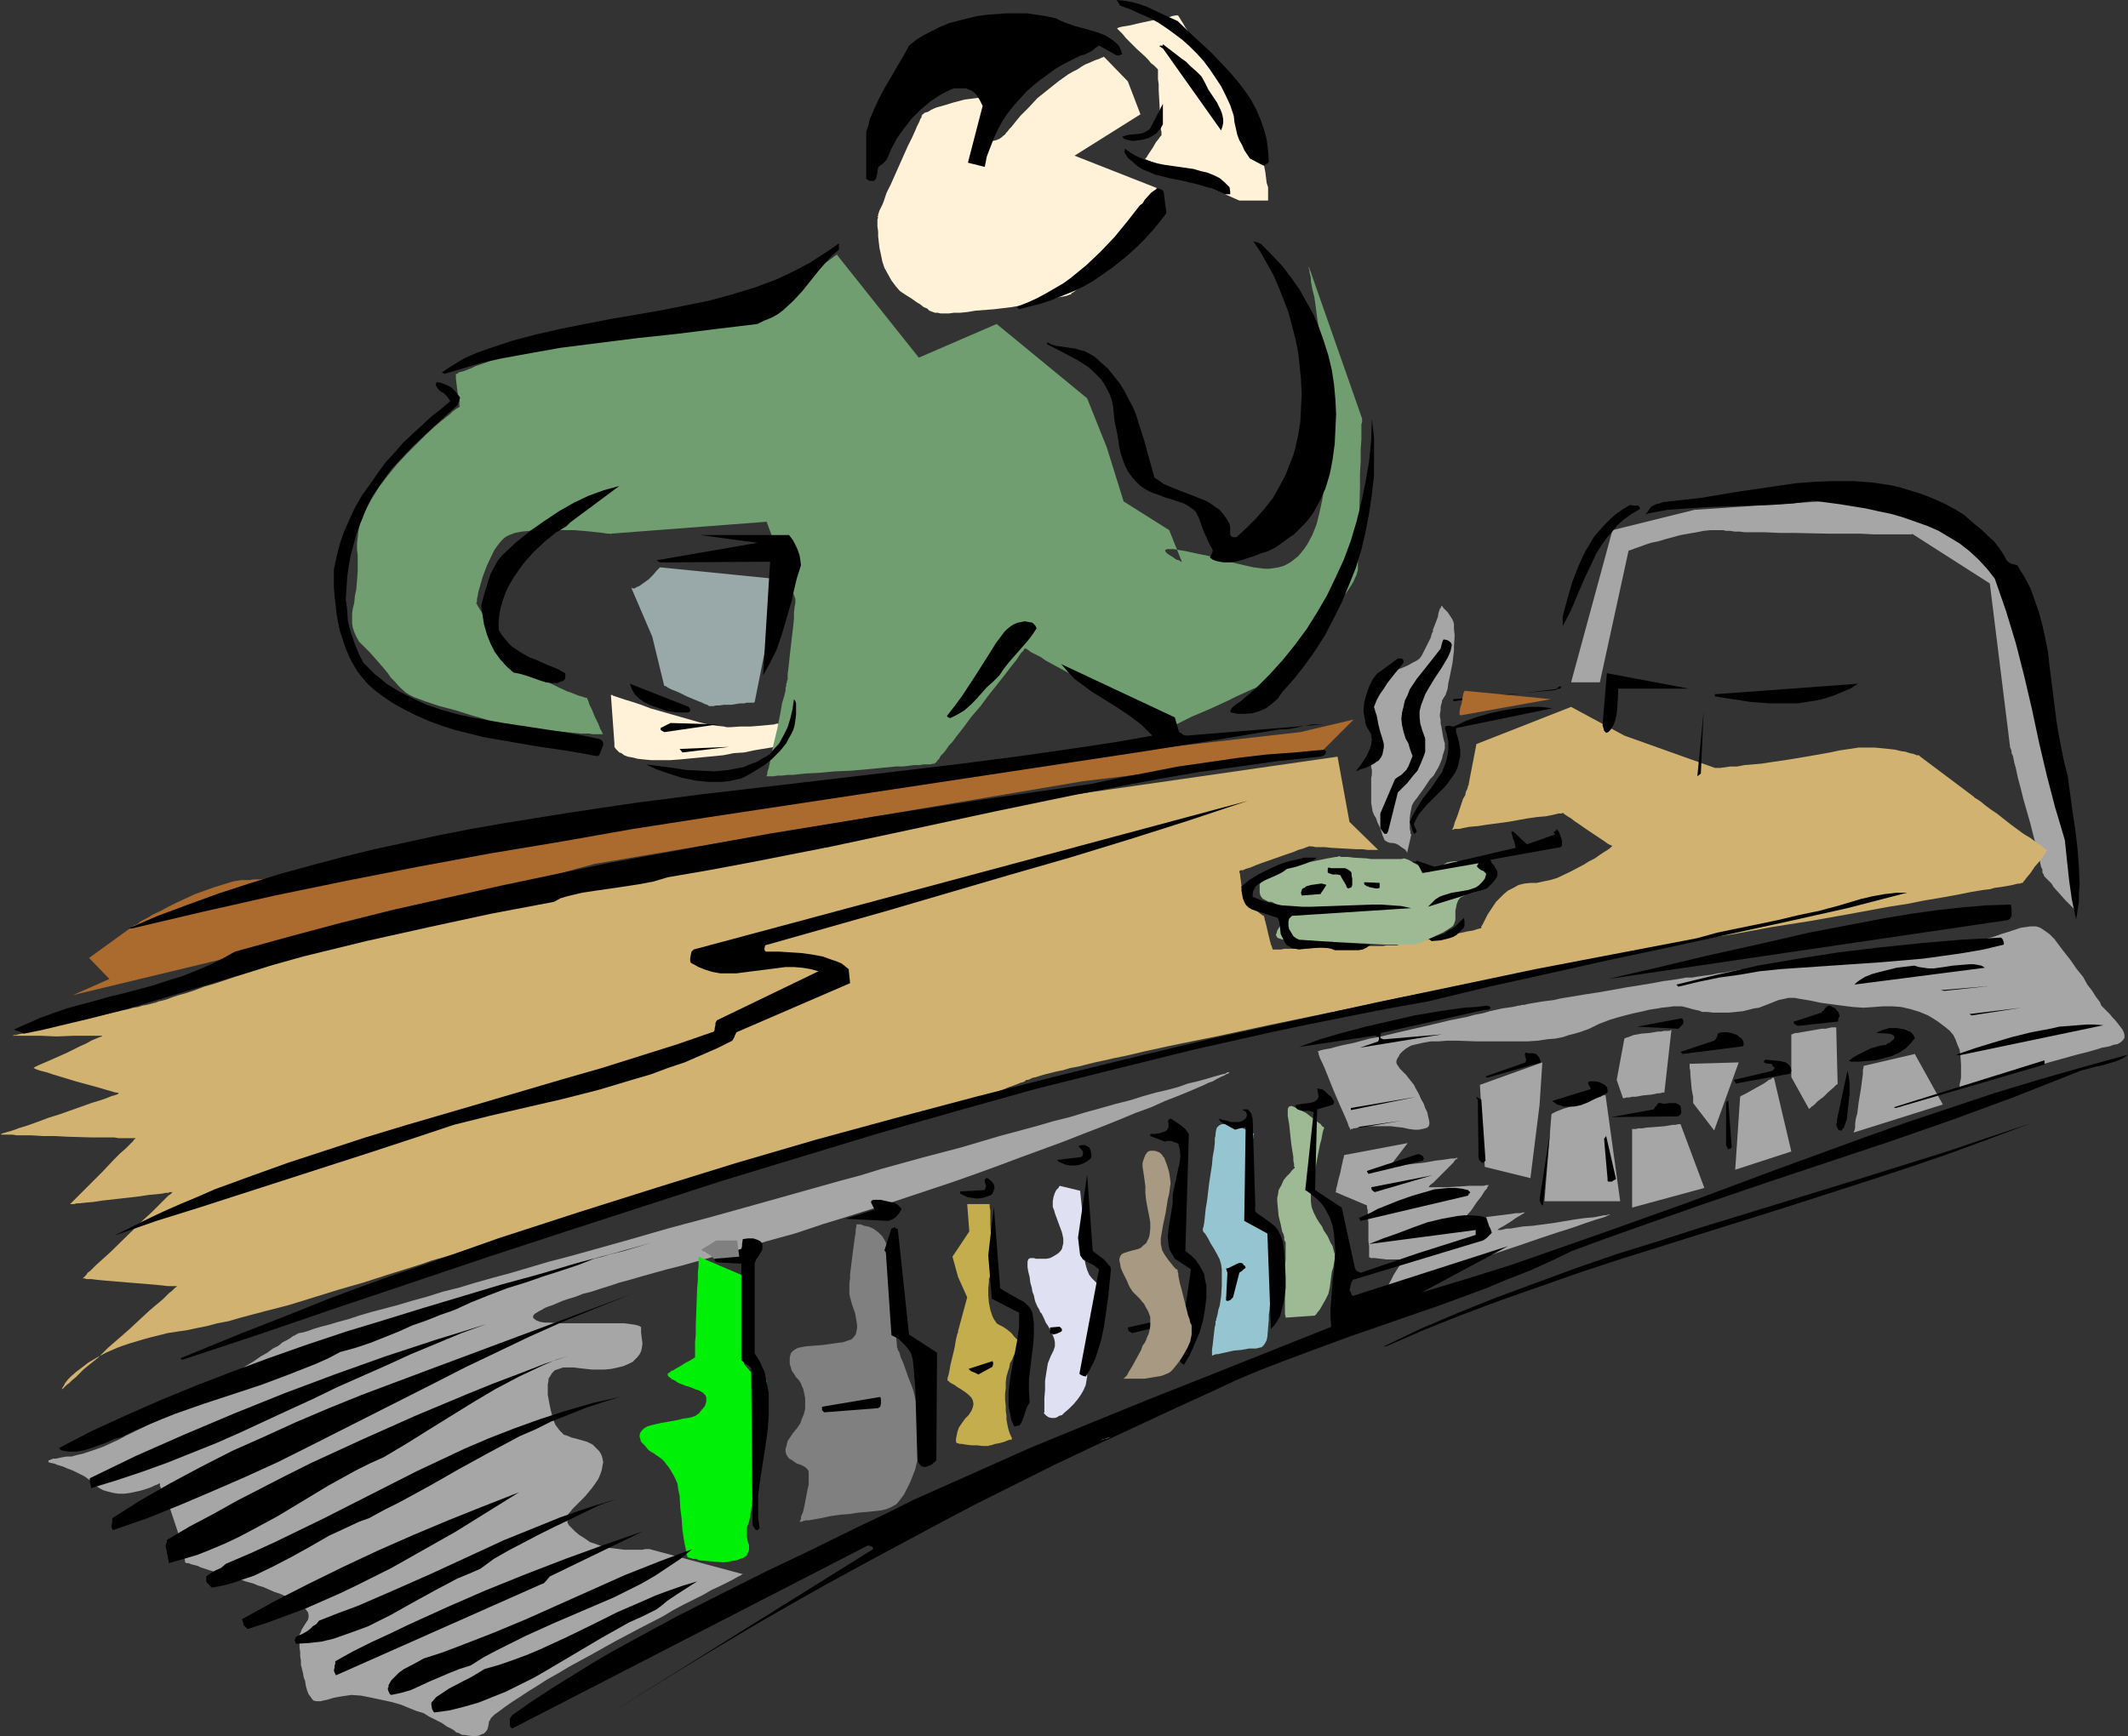 <?xml version="1.0" encoding="UTF-8" standalone="no"?>
<svg
   version="1.0"
   width="129.724mm"
   height="105.874mm"
   id="svg127"
   sodipodi:docname="At the Bar.wmf"
   xmlns:inkscape="http://www.inkscape.org/namespaces/inkscape"
   xmlns:sodipodi="http://sodipodi.sourceforge.net/DTD/sodipodi-0.dtd"
   xmlns="http://www.w3.org/2000/svg"
   xmlns:svg="http://www.w3.org/2000/svg">
  <rect width="100%" height="100%" fill="#333333" stroke="none"/>
  <sodipodi:namedview
     id="namedview127"
     pagecolor="#ffffff"
     bordercolor="#000000"
     borderopacity="0.25"
     inkscape:showpageshadow="2"
     inkscape:pageopacity="0.0"
     inkscape:pagecheckerboard="0"
     inkscape:deskcolor="#d1d1d1"
     inkscape:document-units="mm" />
  <defs
     id="defs1">
    <pattern
       id="WMFhbasepattern"
       patternUnits="userSpaceOnUse"
       width="6"
       height="6"
       x="0"
       y="0" />
  </defs>
  <path
     style="fill:#a6a6a6;fill-opacity:1;fill-rule:evenodd;stroke:none"
     d="m 303.646,242.259 h 0.162 l 0.323,-0.162 0.646,-0.162 0.808,-0.162 0.97,-0.162 1.131,-0.323 1.293,-0.323 1.454,-0.323 1.616,-0.323 3.555,-0.97 1.939,-0.323 4.04,-0.97 4.202,-0.97 4.202,-0.97 4.04,-0.97 4.04,-0.808 1.778,-0.485 1.778,-0.323 1.616,-0.485 1.454,-0.323 1.454,-0.323 1.131,-0.162 1.131,-0.162 0.808,-0.162 0.646,-0.162 h 0.323 l 0.485,-0.162 h 0.485 l 0.646,-0.162 0.808,-0.162 0.97,-0.162 1.939,-0.323 1.293,-0.162 1.293,-0.162 1.293,-0.323 2.909,-0.485 2.909,-0.485 3.232,-0.485 6.302,-1.131 3.07,-0.485 2.909,-0.485 2.586,-0.485 1.293,-0.162 1.131,-0.162 0.97,-0.162 0.97,-0.162 0.808,-0.162 h 0.646 0.808 l 0.808,-0.162 1.131,-0.162 1.131,-0.162 1.293,-0.162 1.454,-0.323 1.454,-0.162 1.616,-0.323 1.778,-0.323 1.939,-0.162 3.878,-0.646 4.04,-0.646 4.363,-0.646 8.888,-1.293 4.525,-0.646 4.202,-0.485 4.202,-0.485 3.878,-0.323 1.939,-0.162 1.778,-0.162 h 1.616 l 1.454,-0.162 2.909,-0.162 2.586,-0.162 2.262,-0.485 2.262,-0.485 1.939,-0.485 1.778,-0.646 1.616,-0.485 1.454,-0.485 1.454,-0.485 1.131,-0.162 1.131,-0.162 h 1.293 l 0.97,0.323 0.97,0.646 1.131,0.808 1.131,1.131 0.97,1.293 0.97,1.293 1.778,2.263 1.454,2.101 1.454,1.778 0.97,1.778 1.131,1.455 0.808,1.293 0.97,1.293 0.323,0.808 0.646,0.646 1.293,1.293 0.646,0.808 0.646,0.646 1.131,1.455 0.485,0.646 0.323,0.646 0.162,0.646 v 0.646 l -0.323,0.485 -0.485,0.485 -0.808,0.485 -0.97,0.162 -0.808,0.323 -0.808,0.162 -0.97,0.162 -0.97,0.323 -2.262,0.646 -2.586,0.646 -2.909,0.808 -2.909,0.808 -6.141,1.778 -2.909,0.808 -2.747,0.808 -2.586,0.646 -1.131,0.485 -1.131,0.162 -0.97,0.323 -0.97,0.323 -0.808,0.162 -0.646,0.323 h -0.485 l -0.485,0.162 h -0.162 -0.162 v 0 l 0.162,-0.323 v -0.485 l 0.162,-0.646 0.162,-0.808 v -0.97 -0.97 -1.131 l -0.162,-2.263 -0.162,-1.131 -0.485,-1.131 -0.485,-1.293 -0.485,-0.97 -0.808,-0.97 -0.97,-0.808 -1.939,-1.455 -2.101,-1.293 -1.939,-0.808 -2.101,-0.646 -2.101,-0.485 -2.101,-0.162 h -2.101 l -2.101,0.162 -2.424,0.162 -2.424,-0.162 -2.586,-0.323 -2.424,-0.323 -2.424,-0.323 -2.262,-0.485 -1.939,-0.323 -0.97,-0.162 -0.808,-0.162 h -0.808 -0.646 l -1.454,0.323 -0.808,0.162 -0.808,0.323 -0.808,0.323 -0.808,0.323 -2.101,0.808 -1.131,0.162 -1.293,0.323 -1.293,0.323 -1.616,0.162 -1.616,0.162 h -1.778 -0.97 -0.808 l -1.454,-0.162 h -1.131 l -0.808,-0.323 -0.808,-0.162 -0.646,-0.162 -1.131,-0.323 -0.646,-0.162 -0.646,-0.162 h -0.808 -1.131 l -1.131,0.162 -1.616,0.162 -0.808,0.162 -1.131,0.162 -0.97,0.162 -1.293,0.323 -2.262,0.485 -1.939,0.485 -1.778,0.485 -1.616,0.485 -1.293,0.485 -1.293,0.485 -2.262,1.131 -2.262,0.808 -1.131,0.323 -1.293,0.323 -1.454,0.485 -1.616,0.323 -1.939,0.162 -2.101,0.323 -2.424,0.162 h -2.262 -4.848 -4.686 l -4.525,-0.162 h -2.101 l -2.101,0.162 h -1.778 l -1.778,0.323 -1.454,0.323 -1.293,0.323 -1.131,0.646 -0.808,0.646 -0.646,0.646 -0.323,0.646 -0.323,0.485 -0.162,0.485 v 0.485 l 0.162,0.323 0.323,0.485 0.323,0.485 0.323,0.323 0.485,0.485 0.646,0.646 0.485,0.646 0.646,0.808 0.646,0.808 0.485,0.97 0.646,1.131 0.485,1.131 0.646,1.131 0.323,0.97 0.485,0.97 0.162,0.808 0.162,0.646 0.162,0.808 v 0.485 l -0.162,0.485 -0.323,0.323 -0.485,0.162 -0.646,0.162 -0.808,0.162 h -0.97 l -1.293,-0.162 -1.454,-0.323 -1.454,-0.162 -1.293,-0.162 h -1.293 -3.394 -0.808 l -0.808,0.162 h -0.646 l -0.646,0.162 -0.646,0.162 h -0.323 l -0.323,0.162 h -0.323 v 0.162 h -0.162 v -0.162 -0.162 l -0.162,-0.162 -0.162,-0.323 -0.323,-0.97 -0.485,-1.131 -0.646,-1.455 -0.646,-1.455 -1.454,-3.394 -1.293,-3.232 -0.646,-1.616 -0.646,-1.455 -0.485,-0.97 -0.323,-0.97 v -0.323 l -0.162,-0.162 z"
     id="path1" />
  <path
     style="fill:#a6a6a6;fill-opacity:1;fill-rule:evenodd;stroke:none"
     d="m 400.929,252.764 -1.131,16.808 12.928,-4.202 -4.04,-17.131 v 0.162 h -0.323 l -0.323,0.323 -0.485,0.162 -1.131,0.808 -2.909,1.616 -1.131,0.646 -0.646,0.323 -0.323,0.162 -0.323,0.162 z"
     id="path2" />
  <path
     style="fill:#a6a6a6;fill-opacity:1;fill-rule:evenodd;stroke:none"
     d="m 389.132,245.168 11.474,-0.323 -5.656,15.677 -4.848,-6.303 v 0 -0.323 -0.485 -0.646 l -0.323,-1.616 -0.323,-3.555 v -0.808 l -0.162,-0.646 v -0.485 -0.485 z"
     id="path3" />
  <path
     style="fill:#a6a6a6;fill-opacity:1;fill-rule:evenodd;stroke:none"
     d="m 412.726,238.38 v 9.858 l 4.04,7.273 h 0.162 l 0.162,-0.162 0.323,-0.323 0.485,-0.323 0.97,-0.97 1.293,-0.97 1.131,-1.131 1.131,-0.97 0.323,-0.323 0.323,-0.323 0.323,-0.162 v -0.162 l -0.323,-12.929 h -0.162 -0.323 -0.485 l -0.808,0.162 -0.646,0.162 h -0.97 l -3.717,0.646 -0.97,0.162 -0.808,0.162 h -0.485 l -0.485,0.162 -0.323,0.162 z"
     id="path4" />
  <path
     style="fill:#a6a6a6;fill-opacity:1;fill-rule:evenodd;stroke:none"
     d="m 429.371,245.653 v 0.323 l -0.162,0.646 v 0.97 l -0.162,1.131 -0.162,1.293 -0.162,1.131 -0.485,2.909 -0.323,2.586 -0.323,1.131 -0.162,1.131 v 0.97 l -0.162,0.646 -0.162,0.323 v 0.162 l 20.523,-6.465 -6.464,-11.636 z"
     id="path5" />
  <path
     style="fill:#a6a6a6;fill-opacity:1;fill-rule:evenodd;stroke:none"
     d="m 357.459,256.804 -1.616,20.04 h 17.453 l -3.394,-24.565 -0.162,0.162 h -0.485 l -0.485,0.323 -0.808,0.162 -0.97,0.323 -1.131,0.323 -2.262,0.808 -2.262,0.808 -1.131,0.323 -0.808,0.323 -0.808,0.323 -0.646,0.323 -0.323,0.162 z"
     id="path6" />
  <path
     style="fill:#a6a6a6;fill-opacity:1;fill-rule:evenodd;stroke:none"
     d="m 342.107,268.925 -1.131,-18.909 14.382,-5.172 -0.646,9.858 -2.101,16.808 z"
     id="path7" />
  <path
     style="fill:#a6a6a6;fill-opacity:1;fill-rule:evenodd;stroke:none"
     d="m 171.296,362.822 h -0.162 -0.162 l -0.162,0.162 -0.323,0.162 -0.646,0.323 -1.131,0.646 -1.293,0.646 -1.616,0.808 -1.778,0.808 -1.939,1.131 -2.262,1.131 -2.262,1.131 -2.424,1.293 -2.424,1.455 -5.333,2.747 -5.494,2.909 -5.494,3.071 -5.333,2.909 -2.424,1.455 -2.586,1.455 -2.262,1.455 -2.101,1.293 -1.939,1.293 -1.778,1.131 -1.616,1.131 -1.293,0.97 -1.131,0.808 -0.808,0.808 -0.162,0.323 -0.162,0.323 -0.162,0.162 v 0.323 l -0.162,0.808 -0.162,0.646 -0.323,0.485 -0.485,0.485 -0.485,0.162 -0.646,0.323 -1.131,0.162 -1.293,-0.162 -0.97,-0.162 h -0.485 l -0.323,-0.162 h -0.162 v -0.162 h -0.162 l -0.162,-0.162 h -0.323 l -0.323,-0.162 -0.323,-0.323 -0.485,-0.323 -0.646,-0.323 -0.646,-0.323 -1.131,-0.808 -2.909,-1.455 -1.293,-0.808 -1.616,-0.485 -1.616,-0.646 -1.939,-0.808 -2.262,-0.646 -2.262,-0.485 -2.262,-0.485 -2.424,-0.485 -2.262,-0.162 -1.131,0.162 -1.131,0.162 -1.778,0.323 -1.616,0.485 -0.808,0.162 -0.646,0.162 h -0.97 l -0.646,-0.162 -0.323,-0.323 -0.323,-0.485 -0.485,-0.646 -0.323,-0.808 -0.323,-1.131 -0.162,-1.131 -0.323,-0.808 -0.162,-0.97 -0.162,-0.646 -0.323,-1.293 v -0.97 l -0.162,-0.97 v -0.97 l -0.162,-1.131 v -0.808 -0.646 -0.808 -0.646 l 0.323,-0.646 0.162,-0.485 0.808,-1.293 0.646,-0.97 0.162,-0.646 v -0.485 l -0.162,-0.646 -0.485,-0.646 -0.485,-0.646 -0.97,-0.646 -1.131,-0.646 -0.646,-0.485 -0.808,-0.323 -1.778,-0.808 -1.454,-0.485 -1.454,-0.646 -1.131,-0.485 -1.131,-0.323 -1.131,-0.485 -1.778,-0.485 -1.778,-0.646 -1.616,-0.485 -1.778,-0.485 -0.97,-0.323 -1.131,-0.323 -1.131,-0.323 -0.97,-0.323 -0.97,-0.323 -0.646,-0.323 -0.646,-0.162 -0.646,-0.162 -0.485,-0.162 -0.323,-0.162 h -0.485 l -0.323,-0.162 v 0 l -0.162,-1.131 -0.162,-1.293 -0.323,-1.455 -0.485,-1.455 -0.97,-2.909 -0.97,-2.909 -0.485,-1.455 -0.646,-1.293 -0.485,-1.293 -0.485,-0.97 -0.323,-0.808 -0.323,-0.646 v -0.485 l -0.162,-0.162 -0.162,0.162 -0.323,0.162 -0.485,0.162 -0.646,0.323 -0.808,0.323 -0.97,0.323 -1.131,0.323 -2.262,0.485 -1.293,0.162 h -1.293 l -1.131,-0.162 -1.293,-0.323 -1.131,-0.323 -1.131,-0.646 -1.131,-0.97 -0.97,-0.808 -1.131,-0.808 -1.293,-0.646 -1.293,-0.646 -1.293,-0.485 -1.131,-0.485 -1.131,-0.323 -0.808,-0.323 -0.808,-0.162 -0.485,-0.162 v -0.323 0 l 0.162,-0.162 h 0.162 l 0.323,-0.162 0.485,-0.162 h 0.646 l 0.646,-0.162 0.808,-0.162 0.97,-0.162 h 1.131 l 1.131,-0.323 1.454,-0.323 1.454,-0.485 1.454,-0.485 1.778,-0.646 1.778,-0.808 1.778,-0.808 1.778,-0.97 4.04,-1.939 4.04,-2.263 8.242,-4.848 4.04,-2.424 3.878,-2.424 3.555,-2.263 1.616,-0.97 1.616,-1.131 1.454,-0.808 1.293,-0.97 1.293,-0.646 0.97,-0.808 0.97,-0.485 0.808,-0.485 0.646,-0.485 0.485,-0.162 0.162,-0.162 0.646,-0.323 0.97,-0.162 1.131,-0.323 1.293,-0.485 1.616,-0.485 1.939,-0.485 2.101,-0.646 2.424,-0.646 2.424,-0.808 2.747,-0.808 3.07,-0.808 3.07,-0.808 3.232,-0.97 3.555,-0.97 3.555,-1.131 3.878,-0.97 3.717,-1.131 4.04,-1.131 4.202,-1.131 4.363,-1.293 4.363,-1.293 4.363,-1.131 4.686,-1.293 9.211,-2.586 9.534,-2.747 9.696,-2.586 9.858,-2.747 19.554,-5.495 4.848,-1.293 4.686,-1.455 9.373,-2.586 9.211,-2.424 4.363,-1.293 4.363,-1.293 4.202,-1.131 4.202,-1.131 3.878,-1.131 3.878,-0.97 3.717,-1.131 3.555,-0.97 3.394,-0.97 3.232,-0.808 3.07,-0.97 2.909,-0.808 2.747,-0.646 2.424,-0.646 2.262,-0.808 2.101,-0.485 1.778,-0.485 1.616,-0.485 1.131,-0.323 1.131,-0.323 0.808,-0.162 0.485,-0.323 h 0.323 0.323 -0.162 l -0.162,0.162 -0.162,0.162 -0.485,0.162 -0.485,0.323 -0.485,0.162 -0.646,0.323 -0.646,0.323 -0.808,0.485 -0.97,0.323 -0.97,0.485 -1.131,0.485 -2.262,0.97 -2.747,1.131 -2.909,1.131 -3.232,1.455 -3.555,1.293 -3.878,1.616 -4.04,1.616 -4.202,1.616 -4.525,1.778 -4.848,1.778 -4.848,1.778 -5.171,1.939 -5.333,1.939 -5.494,1.939 -5.818,1.939 -5.818,1.939 -5.818,1.939 -6.141,1.939 -6.302,1.939 -6.302,2.101 -6.464,1.778 -6.464,1.939 -13.251,3.717 -3.232,0.808 -2.909,0.808 -2.909,0.808 -2.747,0.808 -2.424,0.646 -2.424,0.808 -2.101,0.646 -1.939,0.646 -1.939,0.485 -1.616,0.646 -1.616,0.485 -1.454,0.485 -1.131,0.485 -1.131,0.485 -0.97,0.323 -0.808,0.323 -0.808,0.485 -0.646,0.323 -0.485,0.323 -0.323,0.162 -0.323,0.323 -0.162,0.323 v 0.162 0.162 l 0.323,0.323 0.485,0.323 0.808,0.323 1.131,0.162 h 1.293 l 1.616,0.162 h 1.616 13.736 l 1.293,0.162 1.131,0.162 0.646,0.162 0.485,0.162 0.162,0.162 h 0.162 v 1.293 l 0.323,2.586 -0.162,1.131 -0.162,0.646 -0.323,0.646 -0.485,0.646 -0.485,0.485 -0.646,0.646 -0.97,0.485 -1.131,0.485 -1.293,0.323 -1.454,0.323 -1.616,0.162 h -2.909 l -1.454,-0.162 -1.454,-0.162 -1.293,-0.162 h -1.293 -1.131 l -0.97,0.323 -0.97,0.323 -0.646,0.646 -0.485,0.808 -0.323,0.485 v 0.485 l -0.162,0.808 v 1.455 0.97 l 0.323,1.778 0.323,1.616 0.323,1.293 0.323,1.131 0.485,1.131 0.485,0.646 0.485,0.646 0.485,0.485 0.485,0.485 0.646,0.162 1.131,0.485 1.293,0.323 1.131,0.323 1.131,0.323 1.293,0.646 0.97,0.97 0.485,0.485 0.323,0.485 0.323,0.646 0.162,0.646 0.162,0.808 -0.162,0.808 -0.162,0.97 -0.323,0.97 -0.485,1.131 -0.646,0.97 -0.808,1.131 -0.808,0.97 -0.808,0.97 -0.808,0.808 -1.454,1.455 -0.646,0.646 -0.485,0.646 -0.485,0.485 -0.162,0.646 v 0.646 0.646 l 0.323,0.646 0.646,0.646 0.808,0.808 0.97,0.808 1.293,0.808 1.131,0.808 1.454,0.485 1.293,0.485 1.293,0.323 1.454,0.162 2.424,0.323 h 3.232 0.97 l 0.646,-0.162 h 0.485 0.323 0.162 z"
     id="path8" />
  <path
     style="fill:#a6a6a6;fill-opacity:1;fill-rule:evenodd;stroke:none"
     d="m 309.787,266.178 14.544,-2.747 -4.202,5.495 h 0.162 0.485 l 0.808,-0.162 h 0.97 l 1.293,-0.323 1.293,-0.162 2.909,-0.323 2.747,-0.485 1.454,-0.162 1.131,-0.162 0.97,-0.162 h 0.808 l 0.485,-0.162 h 0.162 v 0.162 l -0.323,0.162 -0.323,0.323 -0.323,0.485 -1.131,1.131 -2.424,2.424 -1.131,1.131 -0.485,0.323 -0.323,0.323 -0.162,0.323 h -0.162 2.262 0.97 1.293 l 2.424,-0.162 2.586,-0.162 h 1.293 0.97 0.97 l 0.646,-0.162 h 0.485 0.162 l -0.162,0.162 -0.162,0.162 -0.162,0.485 -0.485,0.485 -0.808,1.293 -1.131,1.455 -0.97,1.455 -0.485,0.646 -0.485,0.485 -0.323,0.485 -0.323,0.485 -0.162,0.162 v 0 h 0.646 0.646 l 0.808,-0.162 h 1.131 l 1.131,-0.162 2.586,-0.323 2.586,-0.323 1.293,-0.162 0.97,-0.162 h 0.97 l 0.646,-0.162 h 0.485 0.162 -0.162 l -0.162,0.162 -0.323,0.162 -0.485,0.323 -1.131,0.646 -1.131,0.808 -1.293,0.808 -1.131,0.646 -0.323,0.162 -0.323,0.323 h -0.323 v 0 h 0.323 0.323 0.485 l 0.646,-0.162 0.646,-0.162 h 0.808 l 0.97,-0.162 1.939,-0.323 2.262,-0.162 4.848,-0.646 4.848,-0.808 2.262,-0.323 1.939,-0.162 0.97,-0.162 0.808,-0.162 0.808,-0.162 h 0.485 l 0.485,-0.162 h 0.323 0.323 v 0 h -0.162 l -0.485,0.162 -0.646,0.323 -0.97,0.323 -1.131,0.323 -1.454,0.485 -1.454,0.485 -1.778,0.646 -1.939,0.646 -2.101,0.646 -4.363,1.455 -4.686,1.616 -4.848,1.616 -4.848,1.616 -4.848,1.616 -4.363,1.455 -1.939,0.646 -1.939,0.646 -1.778,0.485 -1.616,0.485 -1.293,0.485 -1.293,0.485 -0.97,0.323 -0.646,0.162 -0.485,0.162 h -0.162 0.162 l 0.162,-0.162 0.162,-0.485 0.323,-0.323 0.646,-1.131 0.646,-1.293 0.808,-1.293 0.646,-0.97 0.323,-0.485 0.162,-0.485 0.162,-0.162 v -0.162 h -1.131 -1.293 -1.454 l -1.293,-0.162 -1.293,-0.162 h -0.485 -0.485 l -0.162,-0.162 h -0.162 v -0.485 -0.485 -0.808 -0.808 l -0.162,-1.131 v -4.364 l -0.162,-0.97 v -0.97 -0.808 l -0.162,-0.646 v -0.485 l -7.272,-3.071 v 0 l 0.162,-0.323 v -0.485 l 0.162,-0.485 0.323,-1.455 0.485,-1.778 0.323,-1.616 0.162,-0.646 0.162,-0.808 0.162,-0.485 v -0.323 z"
     id="path9" />
  <path
     style="fill:#9eba94;fill-opacity:1;fill-rule:evenodd;stroke:none"
     d="m 296.212,303.672 6.787,-0.485 v -0.162 h 0.162 l 0.323,-0.485 0.646,-0.808 0.646,-1.131 0.646,-1.131 0.646,-1.293 0.323,-1.455 0.162,-1.293 0.162,-1.293 0.162,-1.131 0.323,-0.97 0.162,-0.97 0.162,-0.97 v -1.131 l -0.162,-0.485 -0.162,-0.646 -0.162,-0.646 -0.485,-0.808 -0.646,-1.455 -0.97,-1.455 -0.323,-0.808 -0.485,-0.646 -0.808,-1.293 -0.646,-1.293 -0.485,-1.293 -0.162,-1.293 v -1.455 -0.808 l 0.162,-0.808 0.323,-1.131 0.162,-1.131 0.97,-5.333 0.485,-2.424 0.323,-1.131 0.162,-0.97 0.162,-0.808 0.162,-0.485 0.162,-0.485 v 0 l -0.162,-0.162 -0.323,-0.162 -0.323,-0.485 -0.485,-0.323 -1.454,-1.131 -1.454,-1.131 -1.616,-0.808 -0.646,-0.323 -0.646,-0.323 -0.485,-0.162 -0.485,0.162 -0.162,0.162 -0.162,0.485 v 0.646 0.808 l 0.162,0.97 0.162,0.97 0.485,4.525 0.323,2.101 0.162,0.97 v 0.808 l 0.162,0.808 v 0.485 l 0.162,0.323 v 0.162 h -0.162 v 0 l -0.485,0.485 -0.485,0.646 -0.808,0.808 -0.646,0.808 -0.485,1.131 -0.646,1.131 -0.162,1.131 -0.162,0.646 v 0.808 l 0.162,1.616 0.162,1.778 0.485,1.939 0.323,1.616 0.323,0.646 0.162,0.646 v 0.646 l 0.162,0.323 0.162,0.323 v 0 0.808 0.808 2.263 l -0.162,1.455 v 3.232 3.071 2.747 1.131 0.97 l 0.162,0.646 z"
     id="path10" />
  <path
     style="fill:#95c5d0;fill-opacity:1;fill-rule:evenodd;stroke:none"
     d="m 280.052,261.329 0.162,-0.97 0.162,-0.485 0.485,-0.485 0.646,-0.323 h 0.646 0.808 0.808 l 0.808,0.323 1.454,0.485 1.454,0.646 0.646,0.323 0.485,0.323 h 0.162 l 0.162,0.162 v 0 l -0.162,0.323 v 0.485 l -0.162,0.646 -0.162,0.808 -0.162,0.808 -0.323,1.939 -0.323,1.939 -0.162,2.101 v 1.778 l 0.162,0.808 0.162,0.646 0.808,2.424 0.162,1.131 0.323,0.808 0.162,0.808 v 0.646 l 0.162,0.323 v 0.162 h 0.162 v 0 l 0.485,0.485 0.646,0.485 0.808,0.646 0.808,0.97 0.646,0.97 0.485,1.293 v 0.646 l 0.162,0.808 0.162,3.071 0.162,1.455 v 1.616 1.293 1.455 l -0.323,1.616 -0.485,1.455 -0.323,0.808 -0.162,0.97 -0.162,1.939 -0.162,1.131 v 1.131 l -0.162,1.939 -0.162,1.939 -0.162,0.808 -0.323,0.646 -0.323,0.485 -0.485,0.485 -0.646,0.162 -0.646,0.162 h -1.616 l -1.778,0.323 -1.778,0.162 -1.454,0.323 -1.454,0.323 -0.646,0.162 h -0.485 l -0.485,0.162 -0.323,0.162 h -0.162 v -0.323 -0.485 -0.485 l 0.162,-1.131 0.162,-1.455 0.162,-1.455 0.162,-1.293 0.162,-0.485 v -0.485 -0.162 -0.162 l 0.162,-0.162 v -0.323 l 0.162,-0.485 0.162,-0.646 0.162,-0.97 0.323,-0.97 0.323,-2.101 0.162,-2.586 v -2.424 -1.293 l -0.162,-1.131 -0.323,-1.131 -0.485,-0.97 -0.808,-1.455 -0.808,-1.293 -0.485,-0.97 -0.485,-0.808 -0.323,-0.485 -0.323,-0.323 -0.162,-0.323 v 0 0 -0.162 -0.323 l 0.162,-0.485 0.162,-0.97 0.162,-1.455 0.162,-1.616 0.323,-1.939 0.485,-4.04 0.646,-4.202 0.162,-1.778 0.323,-1.778 0.162,-1.455 v -0.485 -0.646 l 0.162,-0.485 v -0.162 z"
     id="path11" />
  <path
     style="fill:#dfe1f3;fill-opacity:1;fill-rule:evenodd;stroke:none"
     d="m 240.461,325.651 0.162,0.162 0.162,0.162 0.323,0.323 0.485,0.323 0.646,0.162 h 0.808 l 0.485,-0.162 0.485,-0.323 0.646,-0.162 0.485,-0.485 1.131,-0.97 1.131,-1.131 0.808,-0.97 0.808,-1.131 0.646,-1.131 0.485,-1.131 0.162,-0.97 0.162,-0.97 v -1.131 -1.455 l 0.162,-1.778 0.162,-1.778 0.162,-3.555 0.323,-1.455 0.162,-1.293 0.162,-1.293 0.323,-1.455 0.485,-2.909 0.323,-1.293 0.162,-1.131 v -0.323 l 0.162,-0.323 v -0.162 0 l -0.162,-0.162 -0.323,-0.162 -0.485,-0.485 -0.485,-0.485 -0.646,-0.808 -0.485,-1.131 -0.323,-1.131 -0.323,-1.455 -0.162,-1.616 -0.162,-1.778 v -1.939 l -0.162,-1.616 v -1.616 -2.424 l -0.485,-4.687 -4.686,-1.131 -0.162,0.162 -0.162,0.323 -0.485,0.485 -0.323,0.646 -0.323,0.97 -0.162,0.97 v 1.293 l 0.323,0.808 0.162,0.646 1.131,3.071 0.485,1.293 0.323,1.455 v 1.131 l -0.162,0.646 -0.162,0.646 -0.323,0.485 -0.485,0.485 -0.485,0.323 -0.808,0.485 -0.646,0.323 -0.808,0.162 h -0.646 -0.646 -1.131 l -0.485,-0.162 h -0.808 l -0.323,0.162 -0.162,0.162 -0.162,0.485 v 0.485 0.808 l 0.162,0.97 0.323,1.293 0.162,1.293 0.323,1.131 0.162,0.97 0.323,0.808 0.162,0.808 0.162,0.646 0.485,1.131 0.485,0.808 0.162,0.485 0.323,0.323 0.485,0.97 0.485,1.131 0.646,0.97 0.485,0.97 0.485,0.97 0.323,0.808 0.162,0.808 v 0.97 l -0.323,0.97 -0.323,0.646 -0.323,0.646 -0.323,0.808 -0.323,0.808 -0.323,1.939 -0.323,2.101 v 2.101 l -0.162,1.939 v 2.263 0.485 0.485 z"
     id="path12" />
  <path
     style="fill:#c4ad4c;fill-opacity:1;fill-rule:evenodd;stroke:none"
     d="m 220.745,306.743 2.101,-7.757 -2.101,-4.687 -1.293,-4.687 3.878,-5.818 -0.485,-6.303 h 5.171 v 0.646 l 0.162,0.808 v 0.808 1.131 1.293 l 0.162,2.747 v 6.788 l -0.162,1.131 v 0.808 l -0.162,0.646 -0.162,0.485 v 0.646 l -0.162,1.455 v 1.616 l 0.162,1.778 0.323,1.616 0.485,1.455 0.323,0.646 0.323,0.485 0.323,0.485 0.485,0.323 0.97,0.485 0.97,0.646 0.97,0.808 0.646,0.808 0.646,0.646 0.323,0.323 0.323,0.323 0.323,0.323 v 0.162 0 l -0.162,0.162 -0.162,0.162 -0.162,0.323 -0.323,0.485 -0.323,0.485 -0.323,0.485 -0.323,0.646 -0.323,0.808 -0.485,0.808 -0.162,0.97 -0.323,0.97 -0.323,1.131 -0.162,1.293 v 1.293 l -0.162,1.455 v 1.293 l 0.162,1.455 v 1.131 l 0.162,1.131 v 0.808 l 0.162,0.97 0.162,0.808 0.162,0.646 0.162,0.485 0.162,0.485 0.323,0.646 0.162,0.485 v 0 0 l -0.162,0.162 h -0.323 l -0.485,0.162 -0.808,0.323 -1.131,0.323 -0.97,0.162 -0.97,0.323 h -0.323 l -0.323,0.162 h -0.323 -0.97 l -1.293,-0.162 h -1.293 l -1.293,-0.162 -0.97,-0.162 h -0.485 l -0.323,-0.162 h -0.162 -0.162 v 0 l -0.162,-0.485 v -0.485 l 0.162,-0.808 0.162,-0.808 0.323,-0.97 0.646,-0.97 0.808,-1.131 0.808,-0.808 0.646,-0.97 0.323,-0.808 0.162,-0.808 -0.162,-0.808 -0.323,-0.646 -0.646,-0.646 -0.808,-0.646 -0.97,-0.646 -0.808,-0.485 -0.646,-0.485 -0.646,-0.323 -0.485,-0.323 -0.323,-0.323 h -0.162 v -0.162 -0.162 -0.323 l 0.162,-0.485 0.162,-0.646 0.162,-0.808 0.162,-0.97 0.97,-4.04 0.162,-0.97 0.162,-0.97 0.162,-0.646 0.162,-0.646 0.162,-0.323 z"
     id="path13" />
  <path
     style="fill:#808080;fill-opacity:1;fill-rule:evenodd;stroke:none"
     d="m 184.224,350.701 h 0.162 0.323 l 0.323,-0.162 0.646,-0.162 h 0.646 l 0.97,-0.162 1.778,-0.323 2.262,-0.485 2.262,-0.323 2.101,-0.162 2.101,-0.323 1.939,-0.162 1.616,-0.162 1.454,-0.162 1.454,-0.323 1.131,-0.485 1.131,-0.646 0.808,-0.97 0.485,-0.646 0.485,-0.646 1.454,-2.909 1.131,-2.909 0.323,-1.455 0.485,-1.455 0.162,-1.455 v -1.293 -1.455 -1.616 l -0.323,-3.394 -0.162,-1.778 -0.323,-1.616 -0.323,-1.455 -0.323,-1.293 -0.485,-1.293 -0.646,-1.616 -1.131,-3.232 -0.646,-1.455 -0.162,-0.646 -0.162,-0.485 -0.323,-0.485 v -0.323 l -0.162,-0.162 v -0.162 l -0.97,-11.475 v -1.455 l -0.162,-0.646 v -0.808 -1.778 l -0.162,-2.101 -0.323,-2.101 -0.485,-1.939 -0.162,-0.97 -0.323,-0.808 -0.323,-0.646 -0.485,-0.808 -0.485,-0.485 -0.485,-0.485 -1.131,-0.808 -1.131,-0.485 -0.97,-0.162 -0.808,-0.323 h -0.646 -0.323 v 0.162 0.323 l -0.162,0.646 v 0.808 l -0.162,0.808 -0.162,1.131 -0.323,2.424 -0.646,5.172 v 0.97 l -0.162,1.131 v 0.97 0.646 0.808 l 0.162,0.808 0.485,1.778 0.646,1.778 0.323,1.778 0.162,0.97 v 0.808 l -0.162,0.808 -0.162,0.646 -0.485,0.646 -0.485,0.485 -0.97,0.323 -0.97,0.323 -2.424,0.323 -2.262,0.323 -2.101,0.162 -1.939,0.162 -0.808,0.162 -0.808,0.162 -0.646,0.323 -0.485,0.323 -0.485,0.485 -0.162,0.485 -0.162,0.646 v 0.646 0.808 l 0.162,0.485 0.323,1.131 0.485,0.646 0.485,0.808 0.646,0.646 0.485,0.808 0.162,0.485 0.323,0.646 0.162,0.646 0.162,0.808 0.162,0.808 v 0.808 1.616 l -0.323,1.293 -0.485,1.131 -0.323,0.97 -0.485,0.646 -0.162,0.323 -0.162,0.162 v 0 0.162 h -0.162 l -0.162,0.162 -0.162,0.323 -0.323,0.323 -0.646,0.97 -0.646,0.97 -0.323,1.293 -0.162,0.485 v 0.646 l 0.162,0.646 0.323,0.485 0.323,0.485 0.646,0.323 0.646,0.485 0.485,0.323 0.97,0.323 0.646,0.323 0.485,0.323 0.323,0.323 0.323,0.485 v 0.646 1.131 1.293 l -0.323,1.455 -0.646,3.394 -0.323,1.455 -0.485,1.131 v 0.485 l -0.162,0.323 z"
     id="path14" />
  <path
     style="fill:#00f008;fill-opacity:1;fill-rule:evenodd;stroke:none"
     d="m 170.811,293.813 v 12.444 4.364 1.293 l 0.323,1.293 0.323,1.131 0.646,0.808 0.646,0.808 0.97,0.646 0.808,0.485 0.808,0.162 0.485,0.323 0.485,0.162 0.323,0.485 v 0.323 0.97 l -0.162,0.646 -0.162,1.616 -0.323,1.778 -0.485,4.04 -0.323,1.939 -0.162,1.939 -0.323,1.778 -0.162,1.455 -0.162,0.808 -0.162,0.808 -0.162,2.101 -0.162,2.424 -0.323,2.263 -0.162,2.424 -0.323,2.424 -0.323,1.939 -0.162,0.808 -0.323,0.808 -0.162,0.646 v 0.646 1.293 l 0.162,1.131 0.323,0.97 v 0.97 l -0.162,0.485 -0.162,0.323 -0.162,0.485 -0.485,0.323 -0.485,0.323 -0.646,0.162 -0.808,0.323 -0.97,0.162 -1.939,0.323 -2.101,-0.162 -1.778,-0.162 -1.778,-0.162 -0.808,-0.323 h -0.646 l -0.485,-0.162 -0.485,-0.162 h -0.162 l -0.162,-0.162 v 0 -0.162 l -0.162,-0.323 -0.162,-0.485 v -0.646 l -0.162,-0.646 -0.162,-0.808 -0.162,-0.97 -0.323,-2.101 -0.162,-2.424 -0.323,-2.586 -0.162,-2.909 -0.323,-1.455 -0.162,-1.293 -0.485,-1.131 -0.485,-0.97 -0.485,-0.808 -0.485,-0.808 -0.646,-0.808 -0.485,-0.646 -0.485,-0.485 -0.646,-0.485 -0.485,-0.323 -0.485,-0.323 -0.162,-0.162 -0.323,-0.162 -0.162,-0.162 v 0 h -0.162 l -0.162,-0.162 -0.323,-0.162 -0.323,-0.323 -0.808,-0.97 -0.808,-0.808 -0.162,-0.646 -0.162,-0.485 v -0.485 l 0.162,-0.485 0.323,-0.485 0.485,-0.485 0.808,-0.485 1.131,-0.323 2.101,-0.485 1.939,-0.323 1.778,-0.323 1.293,-0.323 1.131,-0.162 0.808,-0.162 0.485,-0.162 0.323,-0.162 v 0 h 0.162 l 0.323,-0.323 0.323,-0.162 0.646,-0.808 0.808,-0.97 0.162,-0.485 0.162,-0.485 v -0.485 -0.646 l -0.323,-0.485 -0.485,-0.485 -0.808,-0.485 -0.97,-0.323 -1.131,-0.485 -1.131,-0.323 -0.808,-0.323 -0.808,-0.323 -0.485,-0.323 -0.485,-0.323 -0.485,-0.162 -0.323,-0.323 -0.485,-0.323 -0.162,-0.323 v -0.323 0 l 0.162,-0.162 0.323,-0.162 0.323,-0.323 0.485,-0.162 0.485,-0.323 1.131,-0.646 1.293,-0.808 0.97,-0.485 0.485,-0.323 0.323,-0.162 0.162,-0.162 h 0.162 v -1.616 -0.485 -1.455 l 0.162,-1.778 v -2.101 l 0.323,-8.566 0.162,-1.939 v -1.616 l 0.162,-1.616 v -0.646 -0.485 -0.485 -0.485 z"
     id="path15" />
  <path
     style="fill:#ab6b2e;fill-opacity:1;fill-rule:evenodd;stroke:none"
     d="m 16.806,229.33 8.403,-3.717 -4.686,-4.848 10.504,-7.596 h 0.162 v 0 l 0.323,-0.162 0.323,-0.162 0.323,-0.323 0.485,-0.323 1.293,-0.646 1.293,-0.808 1.778,-0.808 1.778,-0.97 1.939,-0.97 4.202,-1.939 2.262,-0.808 2.262,-0.808 2.101,-0.646 2.101,-0.646 1.939,-0.323 h 1.939 l 0.97,-0.162 h 1.293 l 1.454,-0.162 1.616,-0.162 1.778,-0.323 2.101,-0.323 2.262,-0.323 2.262,-0.323 2.424,-0.485 2.424,-0.485 5.333,-0.97 10.827,-1.939 5.333,-1.131 5.01,-0.97 2.424,-0.485 2.262,-0.485 2.262,-0.485 1.939,-0.485 1.778,-0.323 1.616,-0.323 1.616,-0.323 1.131,-0.323 0.97,-0.162 0.646,-0.162 h 0.485 l 0.162,-0.162 65.286,-8.566 55.752,-7.434 58.661,-6.626 12.282,-2.909 -7.595,7.596 -54.782,6.626 -112.635,19.07 -36.845,10.182 z"
     id="path16" />
  <path
     style="fill:#99a8a8;fill-opacity:1;fill-rule:evenodd;stroke:none"
     d="m 145.44,135.432 4.848,11.313 2.747,11.313 h 0.162 l 0.323,0.162 0.485,0.323 0.646,0.323 0.808,0.323 0.808,0.323 1.939,0.97 1.939,0.808 0.808,0.323 0.808,0.323 0.646,0.323 0.485,0.162 0.323,0.162 0.162,0.162 h 0.97 l 0.646,-0.162 h 0.808 l 0.97,-0.162 h 1.778 l 1.939,-0.323 h 0.97 l 0.646,-0.162 h 0.646 0.646 0.323 l 0.162,-0.162 5.656,-28.282 -27.472,-2.747 v 0 l -0.162,0.162 -0.323,0.323 -0.323,0.323 -0.808,0.97 -0.97,0.97 -1.131,0.808 -1.131,0.808 -0.485,0.162 -0.485,0.323 h -0.485 z"
     id="path17" />
  <path
     style="fill:#fff2d8;fill-opacity:1;fill-rule:evenodd;stroke:none"
     d="m 292.011,46.221 h -6.464 L 263.892,36.686 v 0 -0.162 l 0.323,-0.323 0.162,-0.323 0.646,-0.97 0.646,-0.97 0.646,-1.131 0.646,-0.808 0.323,-0.485 0.162,-0.162 0.162,-0.162 v -0.162 -0.162 -0.485 l -0.162,-0.646 v -0.97 l -0.162,-1.131 v -1.293 l -0.162,-2.747 -0.162,-2.909 v -1.293 l -0.162,-1.131 v -0.97 -1.293 l -0.162,-0.162 -0.323,-0.323 -0.485,-0.485 -0.646,-0.485 -0.646,-0.808 -0.808,-0.808 -1.778,-1.616 -1.778,-1.778 -0.808,-0.808 -0.646,-0.808 -0.646,-0.646 -0.323,-0.323 -0.323,-0.323 v -0.162 0 l 0.485,-0.162 0.646,-0.162 0.97,-0.162 0.97,-0.162 1.293,-0.323 5.171,-1.131 1.131,-0.162 1.131,-0.162 0.808,-0.323 0.808,-0.162 h 0.485 0.162 v 0 0.162 l 0.162,0.162 0.485,0.808 0.323,0.485 0.646,1.131 0.97,1.455 0.97,1.455 1.939,3.394 2.101,3.232 0.97,1.616 0.97,1.293 0.646,1.131 0.323,0.485 0.485,0.808 0.162,0.162 0.162,0.162 v 0.162 l 7.595,11.313 v 0.162 0.485 l 0.162,0.646 0.162,0.808 0.162,0.97 0.162,1.131 0.485,2.424 0.323,2.586 0.323,0.97 v 1.131 0.808 0.646 0.485 z"
     id="path18" />
  <path
     style="fill:#fff2d8;fill-opacity:1;fill-rule:evenodd;stroke:none"
     d="m 140.753,160.159 0.808,11.151 v 0.323 0.485 l 0.323,0.485 0.323,0.323 0.485,0.485 0.485,0.162 0.646,0.485 0.808,0.323 0.97,0.162 1.293,0.323 1.454,0.162 1.778,0.162 h 1.939 2.262 l 2.262,-0.162 5.01,-0.485 5.01,-0.485 2.424,-0.485 2.424,-0.162 2.262,-0.485 1.939,-0.323 1.939,-0.323 1.616,-0.323 1.293,-0.162 0.485,-0.162 0.485,-0.162 h 0.323 l 0.323,-0.162 h 0.162 v 0 0 -0.162 l -0.323,-0.485 -0.162,-0.808 -0.323,-0.808 -0.485,-0.97 -0.162,-0.808 -0.323,-0.485 v -0.323 0 0 h -0.323 l -0.323,0.162 -0.323,0.162 h -0.646 l -0.485,0.162 -1.616,0.162 -1.778,0.162 -2.101,0.162 h -2.262 l -2.424,0.162 h -0.808 l -0.646,-0.162 -1.616,-0.162 -1.939,-0.323 -2.101,-0.485 -2.262,-0.646 -2.262,-0.646 -4.525,-1.293 -2.262,-0.646 -2.101,-0.808 -1.939,-0.646 -1.616,-0.485 -1.454,-0.485 -0.485,-0.162 -0.485,-0.162 -0.485,-0.162 -0.162,-0.162 h -0.162 z"
     id="path19" />
  <path
     style="fill:#fff2d8;fill-opacity:1;fill-rule:evenodd;stroke:none"
     d="m 202.323,50.1 v 0 l -0.162,0.485 v 1.616 l 0.162,1.131 v 1.131 l 0.162,1.455 0.162,1.293 0.323,1.455 0.323,1.616 0.485,1.455 0.808,1.455 0.808,1.455 0.97,1.293 0.97,1.131 1.454,0.97 1.293,0.808 1.131,0.808 0.808,0.485 0.808,0.646 0.808,0.323 0.485,0.485 1.293,0.485 h 0.646 l 0.646,0.162 h 0.97 0.97 l 1.131,-0.162 h 1.454 l 1.616,-0.162 1.939,-0.323 4.202,-0.323 4.04,-0.485 3.717,-0.646 1.616,-0.323 1.616,-0.323 1.454,-0.323 1.293,-0.323 1.131,-0.323 0.97,-0.162 0.808,-0.162 0.485,-0.162 0.323,-0.162 h 0.162 0.162 v -0.162 l 0.162,-0.162 0.323,-0.162 0.808,-0.646 0.97,-0.646 1.131,-0.808 1.293,-0.97 2.747,-2.101 2.747,-2.101 1.293,-0.97 1.131,-0.97 0.97,-0.646 0.808,-0.646 0.323,-0.162 0.162,-0.162 v -0.162 h 0.162 l 4.686,-13.091 -18.907,-7.434 15.19,-9.535 -2.909,-7.596 -5.494,-5.656 h -0.162 l -0.162,0.162 h -0.162 l -0.323,0.162 -0.323,0.162 -0.485,0.162 -0.485,0.162 -1.454,0.646 -0.808,0.323 -0.808,0.485 -0.97,0.646 -0.97,0.485 -1.131,0.646 -1.131,0.808 -1.131,0.808 -2.424,1.939 -2.424,1.939 -1.939,2.101 -1.939,1.939 -0.808,0.97 -0.646,0.808 -0.646,0.808 -0.485,0.485 -0.485,0.646 -0.323,0.323 -0.162,0.323 h -0.162 v 0.162 h -0.162 l -0.323,0.323 -0.646,0.485 -0.808,0.323 -0.808,0.162 -0.323,-0.162 h -0.323 l -0.323,-0.323 -0.323,-0.485 -0.323,-0.646 -0.162,-0.808 -0.162,-0.808 v -0.808 l 0.162,-0.808 0.323,-0.808 0.485,-1.455 0.323,-0.646 0.323,-0.485 0.162,-0.485 v -0.485 -0.323 l -0.323,-0.323 h -0.485 l -0.646,-0.162 h -0.97 l -1.293,0.162 -2.586,0.323 -2.424,0.646 -2.101,0.646 -1.778,0.485 -0.808,0.323 -0.646,0.323 -0.485,0.323 -0.485,0.162 -0.485,0.162 -0.162,0.162 -0.162,0.162 h -0.162 v 0.162 l -0.162,0.162 v 0.323 l -0.323,0.485 -0.162,0.485 -0.646,1.293 -0.323,0.808 -0.808,1.778 -0.97,1.939 -3.878,8.727 -0.97,1.939 -0.646,1.939 -0.323,0.808 -0.323,0.646 -0.323,0.646 -0.162,0.485 -0.162,0.485 v 0.323 l -0.162,0.162 z"
     id="path20" />
  <path
     style="fill:#709e70;fill-opacity:1;fill-rule:evenodd;stroke:none"
     d="m 140.753,122.988 35.875,-2.747 6.626,17.777 v 0.323 0.323 0.323 l -0.162,0.808 -0.162,1.293 v 1.455 l -0.162,1.616 -0.808,6.949 -0.162,1.616 -0.162,1.455 -0.162,1.131 v 0.97 0.323 l -0.162,0.323 v 0.162 0 0.162 l -0.162,0.323 v 0.485 l -0.162,0.485 v 0.646 l -0.323,1.293 -0.485,1.616 -0.323,1.939 -0.808,4.04 -0.97,4.04 -0.323,1.778 -0.323,1.616 -0.323,1.455 -0.162,0.485 -0.162,0.485 v 0.485 l -0.162,0.323 v 0.162 0 h 0.485 0.485 0.646 l 0.97,-0.162 h 0.97 l 1.293,-0.162 h 1.293 l 1.293,-0.162 1.616,-0.162 3.232,-0.162 3.394,-0.323 3.717,-0.162 3.717,-0.323 3.394,-0.323 3.232,-0.323 h 1.616 l 1.454,-0.162 1.131,-0.162 h 1.293 l 0.97,-0.162 h 0.97 0.646 l 0.485,-0.162 h 0.323 0.162 v -0.162 l 0.323,-0.162 0.162,-0.323 0.485,-0.485 0.323,-0.646 0.646,-0.646 0.646,-0.808 0.646,-0.97 0.808,-0.808 0.808,-1.131 1.778,-2.263 1.778,-2.424 2.101,-2.424 1.778,-2.424 1.939,-2.424 1.778,-2.263 1.616,-2.101 0.646,-0.808 0.646,-0.808 0.485,-0.808 0.485,-0.646 0.485,-0.485 0.162,-0.323 0.162,-0.162 0.162,-0.162 v 0.162 h 0.162 l 0.485,0.323 0.646,0.485 0.97,0.485 1.293,0.646 1.131,0.808 5.656,3.071 1.293,0.808 1.131,0.646 0.97,0.485 0.808,0.485 0.485,0.162 v 0.162 h 0.162 v 0 h 0.162 l 0.162,0.323 0.323,0.162 0.808,0.485 0.97,0.646 1.293,0.808 1.293,0.97 2.909,1.939 2.909,1.778 1.454,0.97 1.131,0.808 1.131,0.485 0.808,0.646 0.162,0.162 h 0.323 v 0.162 h 0.162 v 0 l 0.162,-0.162 h 0.323 l 0.485,-0.162 0.485,-0.323 0.646,-0.323 1.454,-0.485 1.616,-0.808 1.939,-0.97 4.202,-1.778 4.202,-1.939 1.939,-0.97 1.778,-0.808 1.454,-0.646 0.646,-0.323 0.485,-0.162 0.323,-0.162 0.323,-0.323 h 0.162 0.162 v -0.162 l 0.162,-0.162 0.323,-0.162 0.485,-0.485 0.485,-0.485 0.646,-0.485 0.646,-0.808 0.808,-0.808 1.616,-1.616 1.939,-1.939 2.101,-2.101 2.101,-2.263 4.04,-4.525 1.939,-2.263 1.778,-2.101 0.808,-0.97 0.646,-0.97 0.646,-0.97 0.485,-0.808 0.323,-0.808 0.323,-0.646 0.162,-0.646 0.162,-0.485 v -1.939 -0.808 -2.263 l 0.162,-2.424 v -2.747 l 0.162,-2.909 0.162,-6.141 v -3.071 l 0.162,-2.747 v -2.747 l 0.162,-2.263 v -1.131 -0.97 -1.455 l 0.162,-0.485 V 96.483 L 301.545,61.413 v 0 0.323 0.162 l 0.162,0.323 v 0.485 l 0.162,0.646 0.162,0.646 v 0.808 l 0.323,1.778 0.485,1.939 0.323,2.263 0.323,2.586 0.485,2.747 0.323,3.071 0.323,3.071 0.323,3.232 0.646,6.788 0.162,6.949 v 3.394 l -0.162,3.394 -0.162,3.232 -0.323,3.232 -0.485,2.909 -0.646,2.909 -0.646,2.586 -0.97,2.424 -1.131,2.101 -0.646,0.97 -0.646,0.808 -0.808,0.97 -0.808,0.646 -0.808,0.646 -0.808,0.485 -0.97,0.485 -1.131,0.323 -0.97,0.162 -1.131,0.162 h -1.131 l -1.293,-0.162 -1.293,-0.162 -1.454,-0.323 -2.747,-0.646 -2.424,-0.646 -2.262,-0.646 -1.939,-0.485 -1.778,-0.323 -1.454,-0.323 -1.454,-0.323 -0.97,-0.162 -0.97,-0.162 -0.97,-0.162 h -1.454 l -0.323,0.162 v 0 l -0.162,0.162 0.162,0.323 0.485,0.485 1.293,0.808 0.646,0.485 0.646,0.162 0.485,0.323 v 0 h 0.162 l -2.909,-7.273 -10.504,-6.626 -3.878,-12.444 -4.525,-11.313 -20.846,-17.131 -17.938,7.757 -18.907,-23.757 -15.19,11.313 -42.339,4.687 v 0.162 h -0.323 l -0.485,0.162 -0.485,0.162 -0.646,0.323 -0.808,0.323 -0.97,0.323 -0.97,0.323 -2.424,0.97 -2.586,0.97 -2.747,0.97 -2.747,1.131 -2.909,0.97 -2.747,1.131 -2.424,0.97 -2.424,0.808 -0.97,0.485 -0.808,0.323 -0.808,0.323 -0.646,0.162 -0.646,0.162 -0.323,0.323 h -0.323 v 0 0.323 0.323 0.485 l 0.162,1.293 0.323,2.747 0.162,1.131 0.162,0.485 v 0.485 0.162 l 0.162,0.162 h -0.162 l -0.162,0.162 -0.323,0.162 -0.485,0.323 -0.646,0.485 -0.646,0.646 -0.646,0.485 -1.778,1.455 -0.97,0.808 -2.101,1.939 -2.101,2.101 -2.262,2.263 -2.262,2.424 -2.101,2.586 -2.101,2.747 -1.778,2.909 -1.454,2.747 -0.485,1.455 -0.646,1.455 -0.323,1.455 -0.162,1.455 -0.162,1.455 v 1.455 l 0.162,1.293 v 1.293 2.424 l -0.162,2.101 -0.162,1.939 -0.323,1.616 -0.162,1.616 -0.323,1.293 -0.162,1.131 v 1.131 1.131 l 0.162,0.97 0.323,0.97 0.485,1.131 0.646,1.131 1.131,1.131 1.293,1.293 1.293,1.455 1.131,1.293 0.97,1.131 0.808,0.97 0.646,0.97 0.808,0.808 1.293,1.455 1.454,1.293 0.808,0.485 0.97,0.485 1.293,0.485 1.293,0.485 1.454,0.485 1.939,0.646 3.717,0.97 3.555,1.131 3.394,0.97 3.07,0.97 2.909,0.646 1.293,0.323 1.293,0.323 2.424,0.323 h 0.97 0.97 l 0.97,0.162 h 0.97 2.101 l 4.686,0.485 h 2.101 l 0.808,0.162 h 0.808 0.646 0.97 v 0 l -0.162,-0.162 -0.162,-0.485 -0.323,-0.485 -0.485,-1.293 -0.808,-1.616 -0.646,-1.616 -0.646,-1.293 -0.162,-0.646 -0.162,-0.323 -0.162,-0.323 v -0.162 0 h -0.323 l -0.485,-0.162 -0.485,-0.162 -0.646,-0.162 -0.808,-0.323 -0.808,-0.323 -0.97,-0.323 -2.101,-0.97 -2.262,-1.131 -2.101,-1.455 -2.262,-1.616 -0.97,-0.97 -1.131,-0.97 -2.262,-2.424 -2.101,-2.424 -1.939,-2.424 -0.808,-1.293 -0.646,-0.97 -0.808,-0.97 -0.485,-0.808 -0.485,-0.808 -0.323,-0.485 -0.162,-0.485 h -0.162 v -0.162 l 0.162,-0.323 V 138.018 l 0.162,-0.646 0.162,-0.97 0.323,-1.131 0.323,-1.131 0.323,-1.131 0.97,-2.586 1.131,-2.424 0.646,-1.293 0.808,-1.131 0.646,-0.808 0.808,-0.808 0.485,-0.323 0.646,-0.323 1.293,-0.485 1.616,-0.323 1.778,-0.162 1.939,-0.323 h 2.101 l 4.202,0.162 h 2.101 l 1.939,0.162 1.778,0.162 1.454,0.162 1.454,0.162 0.97,0.162 h 0.323 0.323 l 0.162,0.162 v 0 z"
     id="path21" />
  <path
     style="fill:#a6a6a6;fill-opacity:1;fill-rule:evenodd;stroke:none"
     d="m 361.984,157.25 h 6.626 l 6.626,-30.383 h 0.162 v 0 l 0.485,-0.162 0.808,-0.323 0.97,-0.323 1.293,-0.485 1.454,-0.485 1.616,-0.323 1.616,-0.485 3.555,-0.97 3.717,-0.646 1.616,-0.323 1.616,-0.162 h 1.616 1.293 l 0.646,0.162 h 0.97 l 0.97,0.162 h 1.131 l 1.293,0.162 h 1.454 1.616 1.454 l 3.555,0.162 h 3.555 l 7.595,0.162 h 3.717 3.555 l 3.232,0.162 h 8.726 v -0.162 l 17.938,11.475 4.686,37.818 v 0 l 0.162,0.323 0.162,0.485 v 0.485 l 0.323,0.646 0.162,0.808 0.162,0.808 0.323,1.131 0.485,2.263 0.646,2.424 0.646,2.586 1.616,5.656 0.646,2.586 0.646,2.424 0.485,2.263 0.323,0.97 0.162,0.808 0.162,0.808 0.323,0.646 v 0.646 l 0.162,0.323 0.162,0.162 v 0.162 0 l 0.162,0.323 0.485,0.485 0.485,0.485 0.646,0.646 0.485,0.808 1.454,1.616 1.293,1.455 1.293,1.293 0.485,0.485 0.323,0.485 0.323,0.323 v 0 l -11.312,-72.726 -8.565,-12.283 -24.563,-10.505 -43.47,2.909 -18.907,4.687 z"
     id="path22" />
  <path
     style="fill:#d1b270;fill-opacity:1;fill-rule:evenodd;stroke:none"
     d="m 308.171,174.381 2.747,15.03 6.626,6.465 h -1.454 -0.97 l -1.131,-0.162 h -1.454 l -2.909,-0.162 -2.909,-0.162 -1.454,-0.162 h -1.131 -0.97 l -0.808,-0.162 h -0.485 l -0.162,-0.162 v 0.162 h -0.162 l -0.485,0.162 -0.808,0.323 -1.131,0.323 -1.131,0.485 -1.454,0.485 -5.979,2.101 -1.293,0.485 -1.131,0.485 -1.131,0.323 -0.646,0.323 h -0.646 v 0.162 h -0.162 v 0.323 l 0.162,0.323 v 0.323 l 0.162,1.131 0.162,1.293 0.162,1.131 0.162,1.131 0.162,0.646 v 0.323 h 0.162 v 0 l 0.162,0.162 0.162,0.162 0.323,0.323 0.646,0.646 0.808,0.646 0.97,0.808 0.646,0.485 0.646,0.485 h 0.162 v 0 0.162 l 0.162,0.323 v 0.323 l 0.162,0.485 0.323,1.293 0.323,1.455 0.323,1.293 0.323,1.293 0.162,0.323 0.162,0.485 v 0.162 l 0.162,0.162 h 1.778 l 0.808,-0.162 h 1.778 2.262 l 2.424,-0.162 5.333,-0.162 5.333,-0.162 2.424,-0.162 h 2.262 0.97 l 0.808,-0.162 h 0.808 0.808 0.808 l 0.323,-0.162 v 0 h 0.162 0.646 l 0.97,-0.162 1.131,-0.323 1.454,-0.162 1.616,-0.323 3.555,-0.808 3.394,-0.646 1.616,-0.323 1.454,-0.323 1.131,-0.162 0.97,-0.323 0.646,-0.162 h 0.162 v 0 l 0.162,-0.162 v -0.323 l 0.323,-0.485 0.323,-0.646 0.323,-0.646 0.485,-0.97 0.646,-0.97 0.646,-0.97 0.646,-0.97 0.97,-0.97 0.808,-0.808 0.97,-0.808 1.293,-0.646 1.131,-0.646 1.293,-0.323 1.454,-0.162 h 1.454 l 1.454,-0.323 1.616,-0.323 1.616,-0.485 3.07,-1.455 3.07,-1.616 1.293,-0.808 1.293,-0.646 1.131,-0.808 0.97,-0.646 0.808,-0.485 0.646,-0.485 0.323,-0.323 0.162,-0.162 h -0.162 l -0.323,-0.162 -0.646,-0.323 -0.646,-0.485 -0.97,-0.646 -0.97,-0.646 -1.939,-1.293 -2.101,-1.455 -0.97,-0.646 -0.808,-0.646 -0.808,-0.485 -0.485,-0.323 -0.485,-0.323 v -0.162 h -0.162 l -0.162,0.162 h -0.323 -0.485 l -0.646,0.162 -0.646,0.162 -1.616,0.323 -1.939,0.162 -2.262,0.323 -4.525,0.808 -4.848,0.646 -2.101,0.323 -1.939,0.162 -1.616,0.323 -0.646,0.162 h -0.646 -0.485 l -0.323,0.162 h -0.323 l 0.162,-0.162 0.162,-0.323 0.162,-0.485 0.162,-0.646 0.323,-0.808 0.323,-0.808 0.646,-1.939 0.646,-1.939 0.485,-0.808 0.162,-0.808 0.323,-0.646 0.162,-0.646 0.162,-0.323 v -0.162 l 1.778,-9.212 21.816,-8.566 12.282,6.626 20.846,7.434 h 0.646 0.646 l 1.131,-0.162 1.131,-0.162 h 1.616 l 1.616,-0.323 1.939,-0.162 1.939,-0.162 2.101,-0.323 4.363,-0.646 4.848,-0.808 4.525,-0.808 2.262,-0.485 2.262,-0.323 2.101,-0.323 h 1.778 1.939 l 1.616,0.162 1.616,0.162 1.454,0.162 1.293,0.323 1.131,0.162 0.97,0.323 0.808,0.162 0.808,0.323 h 0.485 l 0.162,0.162 0.162,0.162 12.282,9.212 v 0 l 0.162,0.162 0.162,0.162 0.323,0.162 0.97,0.646 0.97,0.808 1.293,0.97 1.454,0.97 3.07,2.424 3.07,2.263 1.616,0.97 1.293,0.97 0.97,0.646 0.808,0.646 0.323,0.323 h 0.323 v 0.162 h 0.162 l -0.162,0.162 -0.162,0.162 -0.162,0.485 -0.323,0.485 -0.97,1.293 -1.131,1.293 -0.97,1.455 -0.97,1.131 -0.323,0.485 -0.323,0.323 -0.162,0.323 v 0 0 h -0.323 l -0.323,0.162 h -0.485 l -0.646,0.162 -0.646,0.162 -0.808,0.162 -0.97,0.162 -0.97,0.162 -1.293,0.162 -1.131,0.323 -1.454,0.162 -2.909,0.485 -3.232,0.646 -3.555,0.646 -3.878,0.646 -4.04,0.808 -4.202,0.646 -4.363,0.808 -4.363,0.808 -9.05,1.616 -9.211,1.455 -4.363,0.808 -4.363,0.808 -4.202,0.646 -4.04,0.808 -3.878,0.646 -3.555,0.646 -3.232,0.485 -2.909,0.485 -1.293,0.323 -1.293,0.162 -1.131,0.323 -1.131,0.162 h -0.97 l -0.808,0.323 h -0.646 l -0.646,0.162 h -0.485 l -0.323,0.162 h -0.162 -0.162 v 0 h -0.323 l -0.485,0.162 -0.485,0.162 -0.808,0.162 -0.97,0.162 -1.131,0.162 -1.293,0.323 -1.293,0.323 -1.616,0.323 -1.616,0.323 -1.778,0.323 -1.939,0.323 -1.939,0.485 -2.101,0.323 -2.262,0.485 -2.262,0.485 -2.424,0.485 -5.01,0.97 -5.333,1.131 -5.494,1.131 -5.818,1.131 -5.818,1.293 -24.24,5.01 -5.979,1.293 -5.979,1.293 -5.656,1.131 -5.494,1.131 -5.171,1.131 -4.848,1.131 -2.424,0.485 -2.101,0.485 -2.262,0.485 -1.939,0.485 -1.939,0.485 -1.778,0.323 -1.616,0.485 -1.616,0.323 -1.293,0.323 -1.293,0.323 -1.131,0.323 -0.97,0.323 -0.808,0.162 -0.646,0.323 -0.485,0.162 h -0.323 l -0.323,0.323 -0.323,0.162 -0.646,0.162 -0.808,0.323 -0.808,0.323 -0.97,0.323 -1.131,0.485 -1.293,0.485 -1.293,0.485 -1.454,0.485 -1.616,0.485 -1.616,0.646 -1.778,0.485 -1.778,0.646 -4.04,1.293 -4.363,1.293 -4.525,1.455 -4.686,1.616 -5.01,1.455 -5.01,1.616 -5.333,1.616 -10.666,3.232 -10.827,3.394 -5.171,1.616 -5.333,1.455 -5.01,1.455 -4.848,1.455 -4.686,1.455 -4.363,1.293 -4.04,1.131 -1.939,0.485 -1.778,0.485 -1.778,0.485 -1.616,0.485 -1.616,0.485 -1.454,0.323 -1.293,0.485 -1.131,0.162 -1.131,0.323 -0.97,0.162 -0.808,0.323 -0.808,0.162 -0.485,0.162 h -0.485 l -0.808,0.162 -0.97,0.162 -1.293,0.323 -1.454,0.323 -1.454,0.485 -1.778,0.485 -1.939,0.646 -1.939,0.646 -2.262,0.646 -2.262,0.646 -2.262,0.808 -2.586,0.808 -5.171,1.616 -5.494,1.778 -5.656,1.616 -11.474,3.555 -5.656,1.455 -5.494,1.455 -2.747,0.808 -2.586,0.485 -2.424,0.646 -2.424,0.485 -2.262,0.485 -2.262,0.323 -2.101,0.323 -1.939,0.485 -1.939,0.485 -1.778,0.485 -1.616,0.485 -1.616,0.485 -1.454,0.485 -1.293,0.485 -2.586,1.131 -2.101,1.131 -1.939,1.131 -1.454,1.131 -1.293,0.97 -1.131,0.97 -0.808,0.808 -0.646,0.808 -0.323,0.646 -0.323,0.485 -0.162,0.323 v 0 0 l 0.323,-0.162 0.323,-0.323 0.485,-0.485 0.646,-0.485 0.646,-0.646 0.808,-0.646 0.808,-0.808 0.97,-0.97 0.97,-0.808 2.424,-1.939 2.262,-2.263 2.424,-2.101 2.586,-2.263 2.424,-2.263 2.101,-1.939 1.131,-0.97 0.97,-0.808 0.97,-0.808 0.808,-0.808 0.646,-0.646 0.646,-0.485 0.485,-0.485 0.323,-0.323 0.323,-0.162 v -0.162 h -0.485 -0.485 -1.131 l -1.293,-0.162 -1.778,-0.162 -1.778,-0.162 -4.04,-0.323 -3.878,-0.323 -1.939,-0.162 -1.616,-0.162 -1.293,-0.162 h -1.131 l -0.323,-0.162 h -0.323 -0.162 v 0 0 l 0.162,-0.162 0.323,-0.323 0.323,-0.323 0.323,-0.485 0.646,-0.485 0.646,-0.646 0.646,-0.646 1.616,-1.455 1.778,-1.616 7.595,-7.434 1.778,-1.616 1.616,-1.616 0.646,-0.646 0.646,-0.646 0.485,-0.485 0.485,-0.485 0.485,-0.323 0.323,-0.323 0.162,-0.162 v 0 0 h -0.323 -0.323 l -0.323,0.162 h -0.646 l -0.646,0.162 -1.454,0.162 -1.778,0.162 -2.101,0.323 -4.202,0.485 -4.363,0.485 -2.101,0.323 -1.778,0.162 -1.454,0.162 h -0.646 l -0.485,0.162 h -0.485 -0.162 -0.323 l 0.162,-0.162 0.485,-0.485 0.646,-0.646 0.97,-0.97 1.131,-1.131 1.293,-1.293 2.747,-2.747 2.747,-2.909 1.293,-1.293 1.293,-1.131 0.97,-0.97 0.808,-0.808 0.162,-0.323 0.323,-0.162 v -0.162 h 0.162 -4.04 L 26.341,262.137 H 23.917 21.331 L 15.675,261.976 12.605,261.814 H 9.858 l -2.586,-0.162 H 4.848 3.878 L 2.909,261.491 H 2.101 1.293 0.323 L 0.162,261.329 H 0 0.162 0.323 l 0.323,-0.162 0.646,-0.162 0.485,-0.162 0.646,-0.162 0.97,-0.323 0.808,-0.323 2.101,-0.646 2.262,-0.808 2.586,-0.97 2.586,-0.808 5.01,-1.778 2.262,-0.808 2.101,-0.646 0.97,-0.323 0.808,-0.323 0.808,-0.323 0.646,-0.162 0.485,-0.162 0.323,-0.162 0.323,-0.162 v 0 0 h -0.162 l -0.323,-0.162 h -0.323 l -1.131,-0.323 -1.131,-0.323 -1.616,-0.485 -1.778,-0.485 -3.555,-0.97 -3.717,-1.131 -1.616,-0.485 -1.454,-0.485 -1.293,-0.323 -0.97,-0.323 -0.646,-0.323 H 7.595 v 0 0 h 0.162 l 0.162,-0.162 0.323,-0.162 0.646,-0.323 1.131,-0.485 1.131,-0.485 1.454,-0.646 2.909,-1.293 2.909,-1.455 1.454,-0.646 1.131,-0.646 1.131,-0.485 0.808,-0.323 0.485,-0.162 0.162,-0.162 v 0 h -0.162 -0.323 -6.141 l -3.878,0.162 -3.717,-0.162 H 3.394 3.07 2.909 v 0 l 0.323,-0.162 h 0.485 l 0.485,-0.162 0.808,-0.162 0.808,-0.162 0.97,-0.323 1.131,-0.162 1.293,-0.323 1.293,-0.323 2.747,-0.646 2.909,-0.646 3.232,-0.646 3.07,-0.808 2.909,-0.646 2.747,-0.646 1.454,-0.323 1.131,-0.323 1.131,-0.162 0.97,-0.323 0.97,-0.162 0.646,-0.162 0.646,-0.162 0.485,-0.162 h 0.323 l 0.162,-0.162 v 0 h 0.162 l 0.323,-0.162 0.808,-0.162 1.131,-0.323 1.293,-0.485 1.454,-0.485 1.778,-0.485 1.939,-0.646 2.101,-0.808 2.262,-0.646 2.424,-0.808 2.424,-0.808 5.171,-1.616 10.827,-3.555 5.171,-1.778 2.586,-0.808 2.262,-0.808 2.262,-0.646 2.101,-0.808 1.939,-0.646 1.778,-0.485 1.616,-0.485 1.293,-0.485 0.97,-0.323 0.808,-0.323 0.485,-0.162 h 0.162 v 0 h 0.162 l 0.162,-0.162 h 0.323 0.323 l 0.323,-0.162 0.646,-0.162 h 0.646 l 0.646,-0.162 1.778,-0.485 1.939,-0.323 2.262,-0.485 2.586,-0.485 2.747,-0.485 3.07,-0.646 3.07,-0.646 3.232,-0.646 6.787,-1.293 7.11,-1.455 7.11,-1.455 6.787,-1.455 3.232,-0.646 3.232,-0.485 2.909,-0.646 2.747,-0.646 2.586,-0.485 2.262,-0.485 1.939,-0.323 1.778,-0.485 h 0.808 l 0.646,-0.162 0.485,-0.162 0.485,-0.162 h 0.323 0.323 l 0.162,-0.162 v 0 h 0.162 l 0.485,-0.162 h 0.808 l 0.97,-0.323 1.131,-0.162 1.616,-0.323 1.616,-0.162 1.778,-0.485 1.939,-0.323 2.262,-0.323 2.262,-0.485 2.262,-0.485 5.01,-0.97 5.171,-0.97 5.01,-0.97 5.01,-0.808 2.424,-0.485 2.101,-0.485 2.262,-0.323 1.939,-0.485 1.778,-0.323 1.778,-0.323 1.454,-0.323 1.293,-0.162 0.97,-0.162 0.646,-0.162 0.485,-0.162 h 0.162 z"
     id="path23" />
  <path
     style="fill:#a6a6a6;fill-opacity:1;fill-rule:evenodd;stroke:none"
     d="m 324.169,196.684 v -0.162 -0.162 l -0.162,-0.162 -0.162,-0.323 -0.485,-0.323 -0.485,-0.323 -0.646,-0.485 -0.646,-0.323 -0.808,-0.162 h -0.485 l -0.485,-0.162 -0.323,-0.162 -0.485,-0.323 -0.323,-0.808 -0.162,-0.323 -0.162,-0.646 -0.485,-1.293 -0.485,-0.97 -0.323,-0.97 -0.485,-0.808 -0.323,-0.808 -0.162,-0.97 -0.162,-0.97 v -0.97 -2.424 -2.263 l 0.162,-0.97 v -0.97 l -0.162,-0.646 v -0.485 l -0.162,-0.485 -0.162,-0.485 0.162,-0.485 v -0.646 l 0.162,-0.485 0.323,-0.646 0.323,-0.97 0.162,-0.485 v -0.646 -1.455 l -0.162,-1.616 v -0.808 l -0.323,-0.808 -0.646,-1.293 -0.646,-1.455 -0.162,-1.455 v -0.646 l 0.162,-0.646 0.323,-1.455 0.162,-0.646 0.323,-0.646 0.323,-0.808 0.646,-0.646 0.97,-0.646 0.646,-0.323 0.646,-0.323 1.454,-0.485 1.454,-0.485 1.293,-0.485 1.131,-0.485 1.131,-0.646 0.97,-0.485 0.646,-0.485 0.485,-0.646 1.454,-2.909 0.646,-1.293 0.162,-0.646 0.162,-0.485 0.162,-0.162 V 145.129 l 0.323,-0.808 0.808,-2.101 0.162,-0.97 0.323,-0.97 0.162,-0.162 0.162,-0.323 v -0.162 0 h 0.162 l 0.323,0.485 0.485,0.485 0.485,0.485 0.97,1.455 0.323,0.646 0.162,0.646 v 1.131 l 0.162,1.455 -0.162,2.747 v 0.323 0.485 l -0.162,1.293 -0.162,1.455 -0.323,1.616 -0.323,1.616 -0.323,1.455 -0.162,1.293 -0.162,0.485 -0.162,0.485 -0.162,0.485 -0.323,0.485 -0.485,0.808 v 0.323 l -0.162,0.485 -0.162,0.646 v 0.808 l -0.162,0.808 v 0.646 l 0.162,0.808 v 0.323 0.485 l 0.162,0.646 0.162,0.97 0.162,0.97 0.162,0.808 0.162,0.646 0.162,0.485 v 0.646 0.485 l -0.162,0.646 -0.323,0.97 -0.162,0.808 -0.323,0.808 -0.485,1.131 -0.485,0.808 -0.646,1.131 -0.808,0.808 -1.293,1.939 -0.808,1.131 -0.485,0.646 -0.323,0.485 -0.646,0.808 -0.323,0.485 -0.323,0.646 -0.162,0.808 -0.162,0.808 -0.162,1.131 v 1.778 0.808 l 0.162,0.646 v 0.485 l 0.162,0.162 v 0.162 z"
     id="path24" />
  <path
     style="fill:#9eba94;fill-opacity:1;fill-rule:evenodd;stroke:none"
     d="m 308.332,197.33 v 0 l -0.162,0.162 h -0.485 l -0.808,0.162 -0.97,0.162 -4.686,0.97 -2.101,0.485 -2.101,0.485 -0.808,0.323 -0.97,0.323 -0.646,0.323 -0.646,0.485 -0.646,0.323 -0.646,0.485 -0.646,0.323 -0.646,0.323 -0.485,0.323 -0.323,0.323 -0.323,0.485 v 0.485 0.808 0.646 l 0.162,0.646 0.323,0.485 0.323,0.323 0.646,0.323 0.646,0.323 h 0.646 l 0.646,0.323 0.646,0.323 0.485,0.323 0.485,0.646 0.485,1.131 0.162,0.485 v 0.485 l -0.162,0.646 -0.323,0.646 -0.646,0.808 -0.485,0.808 -0.162,0.646 -0.162,0.323 0.162,0.323 0.162,0.323 0.323,0.162 0.485,0.162 0.646,0.162 1.293,0.162 0.97,0.162 1.616,0.162 h 3.394 0.808 0.97 1.131 1.131 l 1.293,0.162 h 1.454 l 6.302,0.323 2.909,0.162 h 1.293 1.293 0.97 2.101 0.485 0.808 l 0.808,-0.162 0.808,-0.323 1.778,-0.808 1.616,-0.808 1.454,-0.646 1.293,-0.808 0.485,-0.323 0.485,-0.323 0.323,-0.485 0.162,-0.485 0.162,-0.485 v -0.646 -1.455 l 0.162,-0.808 0.162,-0.808 0.323,-0.808 0.485,-0.646 0.646,-0.323 0.646,-0.323 1.778,-0.485 0.808,-0.323 0.808,-0.485 0.646,-0.646 0.162,-0.485 0.162,-0.485 0.323,-0.808 0.485,-0.808 0.162,-0.646 0.162,-0.485 0.162,-0.646 -0.162,-0.323 -0.162,-0.323 -0.485,-0.162 -0.808,-0.162 -1.131,-0.162 -1.131,-0.162 -1.454,-0.162 h -1.293 -1.454 l -1.131,0.162 -0.808,0.162 -1.616,0.97 -1.616,0.808 -0.808,0.323 h -0.646 l -0.646,-0.162 h -0.323 l -0.162,-0.323 -0.808,-0.97 -1.131,-0.646 -1.131,-0.646 -0.485,-0.162 -0.485,-0.162 -0.646,0.162 h -0.808 -1.778 -3.555 -0.808 l -1.131,-0.162 -2.909,-0.162 -1.293,-0.162 h -1.131 -0.485 l -0.323,-0.162 z"
     id="path25" />
  <path
     style="fill:#000000;fill-opacity:1;fill-rule:evenodd;stroke:none"
     d="m 2.424,330.338 20.685,-9.535 z"
     id="path26" />
  <path
     style="fill:#000000;fill-opacity:1;fill-rule:evenodd;stroke:none"
     d="m 3.878,237.572 h 0.162 l 0.485,0.162 0.97,0.485 4.04,-0.808 4.04,-0.97 8.08,-1.939 8.08,-2.101 8.08,-2.424 15.998,-4.848 7.918,-2.424 8.08,-2.263 7.272,-1.778 7.272,-1.778 14.544,-3.232 14.221,-3.071 14.544,-2.747 1.454,-0.808 1.616,-0.485 3.394,-0.808 3.232,-0.485 3.394,-0.485 3.232,-0.485 3.232,-0.485 3.394,-0.646 1.616,-0.485 1.616,-0.485 9.373,-1.616 9.534,-1.778 18.907,-3.717 18.907,-4.04 18.746,-4.04 18.746,-3.879 9.373,-1.778 9.373,-1.778 9.373,-1.616 9.373,-1.293 9.211,-1.293 9.373,-0.97 0.646,-0.162 0.485,-0.323 0.162,-0.323 0.162,-0.162 -0.162,-0.323 -0.323,-0.323 -6.787,0.646 -6.626,0.485 -6.787,0.808 -6.626,0.97 -6.787,0.97 -6.626,1.293 -6.787,1.293 -6.787,1.455 -24.725,3.555 -24.725,3.879 -24.725,4.04 -12.443,2.263 -12.282,2.263 -12.443,2.263 -12.282,2.586 -12.282,2.586 -12.282,2.747 -12.282,2.747 -12.282,3.071 -12.12,3.232 -12.282,3.394 -2.909,1.616 -2.909,1.455 -3.07,1.293 -3.232,1.293 -3.232,0.97 -3.394,1.131 -6.626,1.778 -3.394,0.808 -3.394,0.97 -6.626,1.778 -3.232,1.131 -3.07,1.131 -2.909,1.293 -2.909,1.293 z"
     id="path27" />
  <path
     style="fill:#000000;fill-opacity:1;fill-rule:evenodd;stroke:none"
     d="m 13.574,333.732 0.485,0.485 0.808,0.162 0.97,0.162 h 1.778 l 1.778,-0.323 1.616,-0.485 3.555,-1.293 1.778,-0.808 1.778,-0.485 2.909,-1.455 3.07,-1.293 3.07,-1.293 3.232,-1.293 6.464,-2.263 13.251,-4.364 6.464,-2.424 6.141,-2.424 2.909,-1.293 2.747,-1.455 3.555,-0.97 3.394,-1.131 6.464,-2.586 3.232,-1.455 3.232,-1.131 3.232,-1.293 3.232,-1.131 3.878,-1.778 4.04,-1.616 4.202,-1.616 4.202,-1.293 4.202,-1.455 4.04,-1.293 3.878,-1.293 3.717,-1.455 1.939,-0.485 1.616,-0.485 3.232,-0.808 3.232,-0.97 3.232,-0.97 -8.565,2.424 -8.565,2.263 -8.726,2.586 -8.888,2.424 -17.776,5.333 -8.888,2.747 -9.05,2.747 -8.726,2.909 -8.726,3.071 -8.726,3.232 -8.403,3.232 -8.242,3.394 -8.08,3.555 -7.757,3.555 -3.717,1.939 z"
     id="path28" />
  <path
     style="fill:#000000;fill-opacity:1;fill-rule:evenodd;stroke:none"
     d="m 20.685,341.328 v 0.323 l 0.162,0.323 0.162,0.97 5.818,-1.778 5.818,-1.939 5.818,-2.101 5.656,-2.263 5.656,-2.263 5.494,-2.424 11.15,-5.172 5.656,-2.586 5.656,-2.747 11.312,-5.01 5.656,-2.586 5.818,-2.424 5.818,-2.424 5.818,-2.101 -5.656,1.778 -5.818,1.778 -11.797,3.879 -11.797,4.202 -11.635,4.364 -11.635,4.687 -11.474,4.848 -5.494,2.424 -5.494,2.424 -5.333,2.586 -5.333,2.586 z"
     id="path29" />
  <path
     style="fill:#000000;fill-opacity:1;fill-rule:evenodd;stroke:none"
     d="m 26.341,284.763 9.696,-3.394 9.858,-3.071 19.554,-6.303 19.554,-6.303 9.858,-3.232 9.696,-3.232 8.403,-2.101 8.403,-1.939 8.403,-1.939 8.242,-2.101 8.08,-2.424 3.878,-1.131 3.878,-1.455 3.878,-1.293 3.717,-1.616 3.717,-1.616 3.555,-1.778 0.485,-0.808 0.162,-0.485 0.323,-0.646 26.179,-11.313 -0.323,-3.232 -0.808,-0.646 -0.808,-0.646 -1.131,-0.485 -0.97,-0.323 -2.262,-0.808 -2.586,-0.485 -2.424,-0.323 -2.586,-0.162 -2.424,-0.162 h -2.424 -0.323 -0.323 l -0.162,-0.162 -0.162,-0.162 v -0.485 l 0.162,-0.646 27.957,-7.919 28.118,-8.242 14.059,-4.04 13.736,-4.202 13.736,-4.364 13.574,-4.525 -127.664,34.262 -0.485,0.485 -0.162,0.646 -0.162,0.97 v 0.485 l 0.162,0.485 1.778,0.97 1.616,0.646 1.616,0.485 1.778,0.323 h 1.939 1.778 l 3.717,-0.485 3.878,-0.485 3.717,-0.485 h 1.939 l 1.939,0.162 1.939,0.323 1.778,0.485 -23.432,11.313 -0.162,0.323 -0.162,0.323 v 0.485 l -0.162,0.646 v 0.323 l -0.162,0.485 -8.403,2.909 -8.726,2.747 -8.726,2.747 -9.05,2.586 -18.099,5.333 -18.261,5.333 -9.05,2.747 -8.888,2.909 -8.888,2.909 -8.565,3.071 -8.403,3.071 -4.04,1.778 -3.878,1.616 -4.04,1.778 -3.717,1.778 -3.878,1.939 z"
     id="path30" />
  <path
     style="fill:#000000;fill-opacity:1;fill-rule:evenodd;stroke:none"
     d="m 25.856,350.378 v 0.485 l -0.162,0.646 v 0.485 l 0.323,0.646 7.918,-2.747 7.595,-3.071 7.595,-3.232 7.434,-3.232 7.434,-3.394 7.11,-3.555 14.382,-7.273 14.382,-7.273 7.272,-3.717 7.434,-3.555 7.434,-3.555 7.595,-3.394 7.918,-3.232 8.08,-3.232 -15.514,5.818 -31.189,11.636 -15.514,5.818 -7.595,3.071 -7.595,3.232 -7.434,3.394 -7.272,3.232 -7.272,3.717 -6.949,3.717 -6.787,3.879 -6.626,4.202 z"
     id="path31" />
  <path
     style="fill:#000000;fill-opacity:1;fill-rule:evenodd;stroke:none"
     d="M 28.118,318.864 32.966,316.601 Z"
     id="path32" />
  <path
     style="fill:#000000;fill-opacity:1;fill-rule:evenodd;stroke:none"
     d="m 30.381,213.976 16.483,-3.879 16.483,-3.717 16.483,-3.394 16.483,-3.232 16.645,-3.071 16.483,-2.747 16.483,-2.909 16.645,-2.586 33.128,-5.01 33.128,-5.01 33.128,-5.01 16.483,-2.586 16.483,-2.747 h 1.293 l 1.293,-0.162 2.424,-0.485 2.424,-0.485 h 1.293 1.293 l -31.512,2.586 -0.808,-0.162 -0.323,-0.323 -0.646,-0.323 -0.97,-3.394 -26.179,-12.283 0.97,1.131 0.97,1.131 1.131,1.131 1.293,0.97 2.586,1.939 5.979,3.717 2.909,1.939 2.747,2.101 1.131,1.131 1.293,1.293 -7.272,1.293 -7.272,1.131 -14.544,2.101 -14.867,1.939 -14.867,1.778 -30.219,3.555 -15.19,1.778 -15.029,1.939 -15.19,2.263 -15.029,2.424 -7.434,1.293 -7.434,1.455 -7.434,1.616 -7.434,1.616 -7.272,1.778 -7.272,1.939 -7.11,1.939 -7.272,2.263 -6.949,2.263 -7.11,2.586 -6.949,2.586 -6.787,2.909 z"
     id="path33" />
  <path
     style="fill:#000000;fill-opacity:1;fill-rule:evenodd;stroke:none"
     d="m 36.36,315.631 3.07,-1.293 z"
     id="path34" />
  <path
     style="fill:#000000;fill-opacity:1;fill-rule:evenodd;stroke:none"
     d="m 38.138,356.196 0.808,4.04 3.394,-0.97 3.232,-0.97 3.232,-1.293 3.07,-1.293 3.07,-1.455 3.07,-1.616 5.979,-3.232 11.797,-7.111 6.141,-3.394 3.232,-1.616 3.232,-1.455 5.171,-3.071 5.171,-3.232 10.181,-6.303 5.171,-3.071 5.494,-2.909 2.747,-1.293 2.747,-1.293 3.07,-1.293 3.07,-0.97 -5.818,1.939 -5.818,2.263 -5.979,2.263 -5.979,2.424 -11.958,5.01 -11.958,5.333 -11.958,5.495 -5.818,2.909 -5.656,2.909 -5.656,2.909 -5.494,3.071 -5.494,2.909 -5.171,3.071 v 0.485 l -0.162,0.323 z"
     id="path35" />
  <path
     style="fill:#000000;fill-opacity:1;fill-rule:evenodd;stroke:none"
     d="m 42.016,313.369 17.614,-5.818 17.453,-5.98 35.552,-11.959 17.776,-5.818 17.938,-5.818 17.938,-5.818 18.099,-5.495 18.099,-5.495 18.099,-5.172 17.938,-5.01 18.099,-4.525 18.261,-4.525 17.938,-4.04 9.211,-1.939 8.888,-1.778 9.05,-1.778 9.05,-1.616 14.059,-3.394 13.898,-3.071 13.736,-3.071 13.736,-2.909 27.472,-5.98 13.736,-3.071 13.736,-3.555 h -1.131 -1.293 l -2.747,0.323 -2.747,0.485 -2.747,0.646 -4.848,1.455 -4.848,1.293 -4.686,0.97 -4.686,1.131 -9.373,1.939 -4.686,0.97 -4.686,1.293 -37.168,7.111 -18.422,3.879 -18.584,3.879 -18.422,4.04 -18.422,4.04 -18.261,4.364 -18.422,4.525 -18.422,4.687 -18.261,4.848 -18.422,5.01 -18.261,5.333 -18.261,5.656 -18.422,5.818 -18.422,5.98 -18.261,6.465 -7.11,2.424 -7.11,2.586 -6.949,2.586 -6.787,2.747 -13.574,5.333 -13.413,5.495 z"
     id="path36" />
  <path
     style="fill:#000000;fill-opacity:1;fill-rule:evenodd;stroke:none"
     d="m 47.51,364.439 0.162,0.323 0.323,0.323 0.808,0.808 2.586,-0.485 2.424,-0.646 2.262,-0.808 2.424,-0.808 4.363,-2.101 4.363,-2.263 4.363,-2.424 4.202,-2.424 4.525,-2.101 2.424,-1.131 2.262,-0.808 3.555,-1.939 3.555,-1.778 7.11,-3.879 6.787,-3.879 6.787,-3.717 6.949,-3.717 3.717,-1.616 3.555,-1.778 3.717,-1.455 4.04,-1.616 3.878,-1.293 4.202,-1.293 -6.464,1.455 -6.141,1.778 -5.979,1.939 -5.818,2.101 -5.818,2.263 -5.656,2.424 -5.494,2.586 -5.494,2.586 -10.827,5.495 -10.827,5.495 -10.989,5.333 -5.656,2.586 -5.656,2.424 -1.131,0.97 -1.131,0.485 -1.131,0.646 -1.131,0.808 z"
     id="path37" />
  <path
     style="fill:#000000;fill-opacity:1;fill-rule:evenodd;stroke:none"
     d="m 56.075,374.135 v 0.323 l 0.323,0.323 0.646,0.646 4.525,-1.455 4.363,-1.616 4.363,-1.616 4.04,-1.778 4.04,-1.778 4.04,-1.939 7.757,-3.879 7.434,-4.202 7.434,-4.202 14.544,-9.05 -8.242,3.232 -8.08,3.232 -8.08,3.394 -8.08,3.555 -7.918,3.717 -7.918,3.879 -7.918,4.04 -7.595,4.202 z"
     id="path38" />
  <path
     style="fill:#000000;fill-opacity:1;fill-rule:evenodd;stroke:none"
     d="m 67.872,378.014 0.323,0.808 2.909,-0.162 2.909,-0.323 2.747,-0.646 2.747,-0.97 2.747,-0.97 2.586,-0.97 2.586,-1.293 2.586,-1.293 5.171,-2.909 5.01,-2.747 5.171,-2.747 2.747,-1.131 2.586,-1.131 3.07,-2.263 3.394,-1.939 3.394,-1.778 3.394,-1.778 3.555,-1.778 3.394,-1.616 6.949,-3.394 1.293,-0.485 0.97,-0.323 0.97,-0.323 0.97,-0.323 -4.525,1.293 -4.363,1.455 -4.202,1.455 -4.363,1.778 -8.403,3.394 -8.403,3.879 -8.403,3.879 -8.403,3.717 -8.565,3.717 -4.363,1.616 -4.525,1.778 -0.646,0.808 -0.808,0.485 -0.646,0.646 -0.646,0.485 -1.131,0.646 -1.454,0.646 z"
     id="path39" />
  <path
     style="fill:#000000;fill-opacity:1;fill-rule:evenodd;stroke:none"
     d="m 77.083,383.832 v 0.485 l -0.162,0.646 0.162,0.485 0.323,0.646 47.349,-21.01 0.485,-0.162 0.485,-0.485 0.97,-1.131 21.331,-10.343 -8.888,3.071 -8.888,3.232 -9.211,3.555 -9.211,3.717 -8.888,3.879 -8.888,4.04 -4.363,2.101 -4.202,1.939 -4.202,2.101 -4.04,2.263 v 0.323 0.323 z"
     id="path40" />
  <path
     style="fill:#000000;fill-opacity:1;fill-rule:evenodd;stroke:none"
     d="m 76.922,131.23 v 2.101 1.939 l 0.162,2.101 0.485,4.202 0.323,1.939 0.485,2.101 0.646,1.939 0.646,1.939 0.808,1.939 0.97,1.778 0.97,1.616 1.131,1.455 1.293,1.455 1.454,1.293 1.454,1.131 2.586,1.778 2.586,1.455 2.909,1.455 2.909,1.293 3.07,1.131 3.07,0.97 3.232,0.808 3.232,0.808 6.464,1.131 6.626,1.131 3.394,0.485 3.232,0.485 6.302,1.131 h 0.485 l 0.162,-0.162 0.162,-0.323 0.162,-0.323 0.162,-0.485 0.162,-0.323 0.323,-0.97 v -0.485 l -0.162,-0.323 -0.323,-0.323 -0.323,-0.162 -3.717,-0.808 -3.555,-0.646 -7.434,-1.131 -7.434,-1.131 -3.717,-0.646 -3.717,-0.646 -3.555,-0.808 -3.394,-0.97 -3.394,-1.131 -3.07,-1.455 -3.232,-1.616 -2.909,-1.778 -1.293,-1.131 -1.454,-1.131 -1.293,-1.293 -1.293,-1.293 -1.131,-2.263 -0.97,-2.424 -0.808,-2.424 -0.646,-2.424 -0.162,-2.586 -0.323,-2.586 0.162,-2.424 0.162,-2.586 0.323,-2.424 0.485,-2.586 0.646,-2.424 0.646,-2.424 0.808,-2.263 0.97,-2.424 0.97,-2.263 1.131,-2.101 2.101,-3.071 2.101,-2.909 2.424,-2.586 2.424,-2.586 2.586,-2.424 2.586,-2.424 5.333,-4.848 v -0.323 l 0.323,-0.323 v -0.485 l 0.162,-0.485 -0.808,-1.131 -0.646,-0.646 -0.485,-0.485 -0.808,-0.485 -0.808,-0.323 -0.808,-0.323 -0.97,-0.162 -0.162,0.162 -0.162,0.323 0.162,0.485 0.485,0.646 0.485,0.485 0.808,0.485 0.646,0.646 0.485,0.646 0.323,0.485 -2.101,1.778 -2.262,1.778 -2.101,1.939 -2.101,1.939 -2.262,2.101 -1.939,2.263 -2.101,2.263 -1.778,2.424 -1.778,2.586 -1.778,2.424 -1.616,2.747 -1.293,2.747 -1.293,2.909 -0.97,2.747 -0.808,3.071 z"
     id="path41" />
  <path
     style="fill:#000000;fill-opacity:1;fill-rule:evenodd;stroke:none"
     d="m 89.526,388.842 -0.162,0.162 v 0.323 l 0.162,0.485 0.323,0.646 0.323,0.162 2.262,-0.485 2.262,-0.646 2.101,-0.97 2.101,-0.97 2.262,-0.97 2.262,-0.97 2.424,-0.97 2.586,-0.808 3.07,-1.939 3.07,-1.616 3.232,-1.616 3.232,-1.616 6.787,-3.071 6.787,-2.909 6.787,-2.909 3.232,-1.616 3.232,-1.616 3.07,-1.778 2.909,-1.939 2.909,-1.939 2.747,-2.263 -3.878,1.455 -3.878,1.455 -7.757,3.071 -7.595,3.394 -7.595,3.394 -7.595,3.394 -7.757,3.232 -7.918,3.071 -3.878,1.455 -4.04,1.293 -1.131,0.646 -2.424,1.293 -0.97,0.485 -1.131,0.808 -0.808,0.808 -0.97,0.97 -0.646,1.131 z"
     id="path42" />
  <path
     style="fill:#000000;fill-opacity:1;fill-rule:evenodd;stroke:none"
     d="m 99.384,392.883 0.162,0.97 0.162,0.323 0.323,0.485 3.555,-0.485 3.232,-0.808 3.394,-0.97 3.232,-1.293 3.232,-1.293 3.232,-1.616 3.232,-1.616 3.07,-1.778 12.282,-7.273 6.302,-3.555 3.232,-1.455 3.232,-1.616 1.293,-0.97 1.131,-0.97 2.424,-1.616 2.262,-1.455 2.262,-1.455 -3.232,0.97 -3.232,1.131 -3.07,1.131 -2.909,1.293 -5.979,2.586 -5.818,2.909 -5.979,2.909 -5.979,2.747 -3.07,1.293 -3.07,1.131 -3.232,1.131 -3.394,0.97 -1.616,0.97 -1.616,0.97 -1.616,0.808 -3.394,1.778 -1.454,0.97 -1.454,0.97 -1.131,1.293 z"
     id="path43" />
  <path
     style="fill:#000000;fill-opacity:1;fill-rule:evenodd;stroke:none"
     d="m 102.454,86.14 4.363,-1.293 4.363,-1.293 4.525,-0.97 4.363,-0.808 9.05,-1.616 8.888,-1.131 9.05,-1.131 9.05,-0.97 9.05,-1.131 9.373,-1.131 1.616,-0.808 1.616,-0.646 1.454,-0.808 1.293,-0.97 2.262,-2.101 2.101,-2.263 3.878,-4.848 2.101,-2.424 1.131,-1.131 1.293,-1.131 v -1.455 l -2.262,1.616 -2.262,1.455 -2.262,1.455 -2.424,1.293 -2.586,1.293 -2.424,1.131 -2.586,0.97 -2.586,0.97 -5.333,1.616 -5.333,1.455 -5.656,1.131 -5.656,1.131 -11.312,1.939 -5.818,1.131 -5.656,1.131 -5.656,1.293 -5.494,1.455 -5.333,1.778 -2.747,0.97 -2.586,1.131 -1.454,0.808 -1.293,0.808 -1.293,0.808 -1.454,0.97 z"
     id="path44" />
  <path
     style="fill:#000000;fill-opacity:1;fill-rule:evenodd;stroke:none"
     d="m 110.857,139.634 0.323,2.101 0.323,2.101 0.646,2.263 0.808,2.101 0.97,1.939 1.293,1.778 1.454,1.616 1.616,1.455 1.616,0.323 1.616,0.485 2.747,0.97 1.454,0.485 1.454,0.162 h 1.293 l 0.646,-0.323 0.646,-0.162 0.323,-0.323 0.162,-0.323 v -0.485 -0.646 l -2.101,-1.131 -2.101,-0.808 -2.101,-0.97 -2.101,-0.808 -1.939,-1.131 -1.939,-1.293 -0.808,-0.808 -0.808,-0.97 -0.808,-0.97 -0.646,-1.131 v -1.778 l 0.162,-1.778 0.323,-1.616 0.485,-1.616 0.485,-1.455 0.646,-1.455 0.808,-1.455 0.808,-1.293 1.939,-2.747 2.262,-2.586 2.586,-2.424 2.747,-2.263 0.646,-0.323 0.485,-0.323 0.808,-0.485 0.323,-0.162 0.323,-0.323 0.646,-0.646 11.312,-8.404 -3.555,0.97 -3.555,1.293 -3.394,1.616 -3.394,1.939 -3.394,2.263 -3.232,2.263 -3.394,2.747 -3.07,2.909 -0.97,1.131 -0.808,1.455 -0.808,1.455 -0.485,1.455 -0.97,3.071 z"
     id="path45" />
  <path
     style="fill:#000000;fill-opacity:1;fill-rule:evenodd;stroke:none"
     d="m 117.483,396.115 v 0.485 0.485 0.646 l 0.162,0.323 0.323,0.323 81.931,-42.181 h 0.323 l 0.485,0.162 0.323,0.162 0.162,0.485 -61.408,38.302 16.483,-10.182 8.242,-5.01 8.403,-5.01 8.403,-4.848 8.565,-4.848 8.565,-4.687 8.726,-4.687 8.726,-4.687 8.888,-4.687 9.05,-4.525 9.05,-4.525 9.211,-4.364 9.373,-4.364 9.373,-4.364 9.534,-4.364 4.848,-2.263 5.01,-2.101 5.01,-1.939 5.171,-1.939 10.504,-3.879 21.008,-7.273 10.504,-3.879 5.01,-2.101 5.01,-1.939 5.01,-2.263 4.686,-2.263 7.434,-2.747 7.272,-2.586 14.706,-5.172 14.706,-5.01 7.272,-2.424 7.272,-2.424 14.544,-4.848 14.382,-5.01 14.059,-5.172 6.949,-2.747 6.949,-2.747 1.616,-0.646 1.778,-0.485 1.778,-0.485 1.616,-0.323 1.616,-0.485 1.616,-0.485 1.454,-0.646 1.131,-0.808 -10.019,2.747 -10.181,2.909 -10.181,3.071 -10.181,3.394 -10.181,3.394 -10.019,3.555 -20.362,7.434 -20.362,7.596 -20.362,7.273 -10.181,3.555 -10.181,3.555 -10.342,3.232 -10.181,3.071 19.877,-10.666 -35.714,11.475 v 0 l -0.323,-0.323 -0.162,-0.485 -0.323,-0.485 0.162,-0.646 0.162,-0.646 0.162,-0.646 0.323,-0.485 29.896,-9.05 0.323,-0.162 0.646,-0.485 1.131,-1.131 -0.323,-0.97 -0.323,-0.646 -0.323,-0.97 -0.323,-0.97 -1.616,-0.323 -1.778,-0.162 h -1.616 l -1.616,0.162 -1.778,0.323 -1.778,0.323 -3.394,0.808 -3.555,1.293 -3.394,1.293 -3.232,1.131 -3.232,1.293 24.563,-3.232 v 1.131 l -13.251,4.202 -13.251,4.525 -0.323,-0.162 -0.323,-0.162 -0.323,-0.162 -0.323,-0.485 -3.07,-14.06 -6.141,-4.04 0.485,-18.586 3.232,-0.97 0.485,-0.162 0.162,-0.485 v -0.323 l -0.162,-0.162 -0.162,-0.323 -0.323,-0.485 -0.646,-0.485 -0.646,-0.646 -0.808,-0.646 h -0.485 l -0.646,-0.162 0.162,0.97 0.162,0.97 -0.323,0.646 -0.646,0.485 -0.485,0.162 -0.808,0.162 -1.454,0.162 -0.808,0.162 -0.808,0.162 0.162,0.646 0.323,0.323 0.485,0.162 0.646,0.162 h 0.646 0.808 l 0.646,0.162 0.485,0.162 -1.939,17.939 0.97,0.646 0.97,0.808 0.808,0.646 0.808,0.808 0.646,0.808 0.485,0.808 0.97,1.778 0.646,1.939 0.323,1.939 0.162,2.101 0.162,1.939 -0.162,2.263 -0.162,2.101 -0.323,2.263 -0.162,2.263 -0.323,4.202 v 2.101 l 0.162,2.101 -27.957,11.151 -13.898,5.495 -13.898,5.656 -13.736,5.656 -13.413,5.98 -13.413,5.98 -6.464,3.232 -6.464,3.071 -10.504,5.172 -10.504,5.01 -10.342,5.172 -10.181,5.172 -9.858,5.333 -5.01,2.747 -4.686,2.747 -4.686,2.909 -4.686,2.909 -4.686,3.071 -4.363,3.071 v 0 z"
     id="path46" />
  <path
     style="fill:#000000;fill-opacity:1;fill-rule:evenodd;stroke:none"
     d="m 145.117,157.573 0.485,1.293 0.646,1.131 0.97,0.97 1.131,0.808 1.293,0.646 1.293,0.485 2.747,0.97 1.131,0.162 1.131,0.162 h 2.101 0.485 l 0.485,-0.323 v -0.485 l -0.162,-0.162 -0.162,-0.323 z"
     id="path47" />
  <path
     style="fill:#000000;fill-opacity:1;fill-rule:evenodd;stroke:none"
     d="m 148.833,176.159 2.424,1.131 2.747,0.97 3.07,0.97 3.07,0.646 3.07,0.323 h 1.616 1.454 l 1.616,-0.162 1.454,-0.323 1.454,-0.323 1.293,-0.646 1.939,-1.131 2.101,-1.293 1.778,-1.455 1.778,-1.778 1.454,-1.778 0.485,-0.97 0.646,-1.131 0.485,-0.97 0.323,-1.131 0.162,-1.131 0.162,-1.293 v -0.97 -0.808 -0.808 l -0.162,-0.485 -0.323,-0.485 -0.323,2.263 -0.485,2.101 -0.646,2.101 -0.97,1.939 -0.97,1.778 -1.454,1.616 -0.646,0.808 -0.97,0.646 -0.97,0.485 -0.97,0.646 -1.778,0.646 -1.454,0.646 -1.778,0.323 -1.616,0.323 -1.616,0.162 -1.616,0.162 -3.232,-0.162 -3.232,-0.162 -3.232,-0.485 z"
     id="path48" />
  <path
     style="fill:#000000;fill-opacity:1;fill-rule:evenodd;stroke:none"
     d="m 152.065,129.614 25.371,-0.162 -1.616,26.181 0.808,-1.455 0.808,-1.455 1.454,-2.909 1.131,-3.232 0.97,-3.232 0.97,-3.394 0.485,-1.616 0.323,-1.616 0.808,-3.394 0.97,-3.071 -0.162,-1.293 -0.162,-0.97 -0.323,-0.97 -0.323,-0.808 -0.808,-1.616 -0.97,-1.293 h -20.523 l 13.251,1.778 -23.27,4.04 z"
     id="path49" />
  <path
     style="fill:#000000;fill-opacity:1;fill-rule:evenodd;stroke:none"
     d="m 152.227,168.24 0.808,0.485 12.282,-1.778 -10.827,-0.323 -2.262,1.131 z"
     id="path50" />
  <path
     style="fill:#000000;fill-opacity:1;fill-rule:evenodd;stroke:none"
     d="m 157.237,173.411 10.827,-1.293 -11.474,0.485 z"
     id="path51" />
  <path
     style="fill:#000000;fill-opacity:1;fill-rule:evenodd;stroke:none"
     d="m 164.993,290.904 5.818,0.323 v 22.303 l 0.485,0.323 0.485,0.485 0.646,0.323 0.646,0.646 0.323,36.201 0.323,0.485 0.323,0.485 0.162,0.162 h 0.323 l 0.162,-0.162 0.323,-0.323 -0.323,-2.424 v -2.424 -2.586 l 0.323,-2.747 1.616,-10.505 0.323,-2.747 0.162,-2.586 v -2.586 -2.586 l -0.485,-2.424 -0.485,-2.424 -0.485,-0.97 -0.485,-1.131 -0.646,-1.131 -0.646,-0.97 v -20.687 l 0.323,-0.97 0.485,-0.646 0.485,-0.808 0.323,-0.485 0.162,-0.485 v -0.323 -0.323 -0.485 l -0.323,-0.485 -0.162,-0.162 -0.646,-0.323 -0.97,-0.323 h -1.293 l -1.131,0.162 -0.162,1.131 v 0.485 l -0.162,0.646 -6.302,2.424 z"
     id="path52" />
  <path
     style="fill:#000000;fill-opacity:1;fill-rule:evenodd;stroke:none"
     d="m 189.395,325.005 0.485,0.485 12.443,-0.97 0.485,-0.323 0.162,-0.646 v -0.808 -0.323 l -0.162,-0.485 -13.413,2.263 z"
     id="path53" />
  <path
     style="fill:#000000;fill-opacity:1;fill-rule:evenodd;stroke:none"
     d="m 195.051,280.884 9.534,0.485 0.485,-0.162 0.485,-0.162 0.808,-0.485 0.808,-0.97 0.485,-0.808 v -0.323 l -0.323,-0.323 -0.485,-0.485 -0.808,-0.485 -0.97,-0.162 -2.101,-0.485 h -0.97 -0.808 l -0.323,0.162 -0.162,0.162 v 0.323 l 0.162,0.323 0.323,0.646 0.323,0.646 -6.787,2.101 z"
     id="path54" />
  <path
     style="fill:#000000;fill-opacity:1;fill-rule:evenodd;stroke:none"
     d="m 199.576,30.383 v 10.828 l 0.485,0.323 0.323,0.162 h 0.485 0.485 l 0.323,-0.323 0.162,-0.162 0.162,-0.808 0.162,-0.485 v -0.485 l 0.162,-0.808 0.485,-0.485 0.485,-0.323 0.485,-0.485 0.485,-0.485 1.131,-2.586 1.293,-2.424 1.616,-2.263 1.778,-2.263 2.101,-2.101 2.101,-1.778 2.424,-1.616 1.293,-0.646 1.293,-0.646 0.646,-0.162 h 0.485 0.808 1.293 l 0.808,0.323 0.485,0.162 0.646,0.485 0.485,0.485 0.808,1.293 0.646,1.293 -3.394,13.091 3.878,0.97 0.485,-2.424 0.808,-2.101 0.808,-2.101 0.97,-2.101 0.97,-1.778 1.293,-1.939 1.293,-1.616 1.454,-1.616 1.454,-1.616 1.616,-1.455 1.616,-1.293 1.778,-1.293 1.778,-1.293 1.939,-1.131 1.939,-0.97 1.939,-0.97 0.808,-0.162 0.646,-0.323 0.97,-0.485 0.485,-0.323 0.323,-0.323 0.97,-0.646 4.04,2.263 h 0.646 l 0.646,-0.323 -0.323,-0.97 -0.485,-0.97 -0.646,-0.646 -0.808,-0.646 -0.97,-0.646 -0.808,-0.485 -2.262,-0.808 -2.262,-0.646 -2.424,-0.646 -2.262,-0.808 -1.131,-0.485 -0.97,-0.485 -2.262,-0.485 -2.101,-0.323 -2.262,-0.323 h -2.262 -2.424 l -2.262,0.162 -2.262,0.162 -2.262,0.323 -2.101,0.485 -4.363,1.131 -1.939,0.808 -1.939,0.97 -1.939,0.97 -1.778,1.131 -1.616,1.293 -1.293,2.424 -1.454,2.424 -1.293,2.263 -1.454,2.424 -1.293,2.424 -1.131,2.424 -1.131,2.586 -0.323,1.455 z"
     id="path55" />
  <path
     style="fill:#ffffff;fill-opacity:1;fill-rule:evenodd;stroke:none"
     d="m 202.485,356.196 3.232,-1.778 z"
     id="path56" />
  <path
     style="fill:#000000;fill-opacity:1;fill-rule:evenodd;stroke:none"
     d="m 204.101,288.642 1.293,19.07 0.97,0.485 0.808,0.485 0.646,0.646 0.808,0.808 0.646,0.808 0.646,0.97 0.323,1.131 0.162,1.131 0.485,5.656 0.162,5.656 0.162,5.656 0.162,5.333 0.162,0.485 0.323,0.485 0.485,0.485 0.646,0.162 h 0.323 l 0.323,-0.162 0.485,-0.162 0.646,-0.323 0.323,-0.323 0.162,-0.162 h 0.162 l 0.323,-0.485 0.162,-24.727 -6.464,-4.202 -2.586,-24.404 h -0.323 -0.162 l -0.162,-0.323 v 0 h -0.162 l -0.162,0.162 -0.485,0.162 -1.616,5.01 z"
     id="path57" />
  <path
     style="fill:#000000;fill-opacity:1;fill-rule:evenodd;stroke:none"
     d="m 218.483,165.331 0.485,0.162 1.616,-0.808 1.616,-0.97 1.454,-1.293 1.131,-1.131 2.586,-2.909 1.454,-1.293 1.454,-1.455 0.97,-1.455 1.131,-1.455 2.262,-2.586 2.262,-2.586 0.97,-1.293 0.97,-1.455 -0.162,-0.323 -0.162,-0.323 -0.646,-0.646 -0.808,-0.162 -0.97,-0.162 -0.808,0.162 -0.808,0.162 -0.808,0.323 -0.808,0.485 -0.808,0.646 -0.646,0.646 -1.939,2.586 -1.616,2.586 -3.07,4.848 -3.07,4.687 -1.778,2.424 -1.778,2.263 z"
     id="path58" />
  <path
     style="fill:#000000;fill-opacity:1;fill-rule:evenodd;stroke:none"
     d="m 221.23,275.066 1.616,0.808 0.97,0.162 0.97,0.162 h 0.808 l 0.97,-0.162 0.97,-0.323 0.808,-0.323 0.323,-0.323 0.162,-0.323 0.162,-0.485 0.162,-0.485 -0.162,-0.808 -0.323,-0.485 -0.485,-0.485 -0.646,-0.485 h -0.323 l -0.323,0.323 v 0.162 0.485 l 0.323,0.808 -0.162,0.485 -0.162,0.485 -5.656,0.323 z"
     id="path59" />
  <path
     style="fill:#000000;fill-opacity:1;fill-rule:evenodd;stroke:none"
     d="m 223.654,315.955 0.323,0.162 0.485,0.162 0.97,0.485 3.232,-1.778 0.162,-0.646 v -0.323 l -0.162,-0.323 -5.494,1.778 z"
     id="path60" />
  <path
     style="fill:#ffffff;fill-opacity:1;fill-rule:evenodd;stroke:none"
     d="m 224.139,344.883 21.816,-10.02 z"
     id="path61" />
  <path
     style="fill:#000000;fill-opacity:1;fill-rule:evenodd;stroke:none"
     d="m 227.694,289.288 0.808,10.02 6.302,3.232 v 1.616 1.616 l -0.485,3.394 -0.646,3.394 -0.646,3.394 -0.485,3.232 -0.162,1.778 v 1.616 1.455 l 0.323,1.616 0.323,1.616 0.646,1.455 h 0.323 l 0.485,-0.162 h 0.323 l 0.323,-0.323 0.323,-0.646 0.323,-0.808 0.323,-0.97 0.323,-0.97 0.323,-0.808 0.485,-0.808 -0.162,-2.747 v -2.586 l 0.646,-5.333 0.323,-2.424 0.162,-2.586 v -2.586 l -0.323,-2.424 -0.485,-0.97 -0.646,-0.808 -0.97,-0.808 -0.97,-0.485 -2.262,-1.293 -1.131,-0.646 -0.97,-0.646 -1.454,-18.747 z"
     id="path62" />
  <path
     style="fill:#000000;fill-opacity:1;fill-rule:evenodd;stroke:none"
     d="m 234.805,71.272 2.424,-0.646 2.586,-0.646 2.424,-0.808 2.424,-0.97 2.424,-0.97 2.424,-1.131 2.262,-1.293 2.101,-1.455 2.101,-1.455 2.101,-1.616 1.939,-1.616 1.939,-1.778 1.778,-1.778 1.778,-1.939 1.616,-1.939 1.616,-2.101 -0.646,-5.01 -0.323,-0.323 -0.323,-0.162 -0.485,-0.162 h -0.323 l -0.808,0.485 -0.646,0.485 -1.454,1.616 -0.485,0.808 -0.646,0.485 -2.909,3.717 -2.909,3.555 -3.232,3.394 -3.232,3.071 -1.778,1.455 -1.778,1.455 -1.778,1.293 -1.939,1.131 -1.939,1.131 -2.101,1.131 -2.101,0.97 -2.101,0.808 -0.323,0.162 -0.162,0.162 0.162,0.162 z"
     id="path63" />
  <path
     style="fill:#000000;fill-opacity:1;fill-rule:evenodd;stroke:none"
     d="m 241.269,79.352 2.262,1.131 2.424,1.293 2.424,1.293 2.262,1.455 0.97,0.808 0.97,0.97 0.97,0.97 0.808,1.131 0.646,1.131 0.646,1.293 0.485,1.293 0.323,1.616 0.323,3.232 0.646,3.071 0.485,3.071 0.323,1.455 0.485,1.455 0.485,1.293 0.646,1.293 0.808,1.131 0.97,1.131 0.97,0.97 1.131,0.808 1.454,0.808 1.454,0.485 1.616,0.646 1.616,0.485 1.454,0.485 1.454,0.485 1.131,0.646 1.131,0.808 0.485,0.485 0.323,0.646 0.323,0.646 0.323,0.808 0.646,1.939 0.808,1.778 0.646,1.455 0.808,1.455 v 0.323 l -0.162,0.485 -0.485,0.97 0.646,0.485 0.808,0.323 0.808,0.162 0.97,0.162 h 1.616 l 1.778,-0.323 3.555,-1.131 1.616,-0.646 1.616,-0.485 1.616,-0.808 1.616,-1.131 1.293,-0.97 1.454,-0.97 1.131,-1.131 1.293,-1.293 0.97,-1.131 0.97,-1.293 0.808,-1.455 0.808,-1.455 0.646,-1.455 0.646,-1.455 0.485,-1.616 0.485,-1.616 0.323,-1.616 0.323,-1.778 0.485,-3.555 0.162,-3.394 0.162,-3.394 -0.162,-3.394 -0.323,-3.555 -0.485,-3.232 -0.808,-3.394 -0.97,-3.071 -1.131,-3.232 -1.293,-3.071 -1.616,-2.909 -1.616,-2.909 -1.939,-2.747 -2.101,-2.747 -2.424,-2.586 -2.424,-2.424 -0.646,-0.323 -0.646,-0.162 -0.323,-0.162 h -0.162 l 1.616,2.424 1.454,2.586 1.454,2.586 1.293,2.909 1.131,2.909 1.131,2.909 0.808,3.071 0.808,3.071 0.646,3.232 0.323,3.071 0.323,3.232 0.162,3.232 -0.162,3.071 -0.162,3.232 -0.485,3.071 -0.646,2.909 -0.485,1.778 -0.646,1.616 -1.131,2.909 -1.454,2.747 -1.454,2.586 -1.778,2.263 -1.939,2.263 -2.262,2.263 -2.424,2.263 h -0.808 l -0.323,-0.162 -0.323,-0.323 v -0.646 -1.131 l -0.162,-0.808 -0.646,-1.131 -0.808,-1.131 -0.808,-0.97 -0.97,-0.646 -1.131,-0.808 -1.131,-0.646 -2.424,-0.97 -5.01,-1.939 -2.262,-0.97 -1.131,-0.808 -0.97,-0.646 -1.131,-4.04 -1.131,-4.202 -1.293,-4.04 -0.646,-2.101 -0.808,-1.939 -0.97,-1.778 -0.97,-1.939 -1.131,-1.778 -1.293,-1.616 -1.293,-1.616 -1.616,-1.455 -1.616,-1.455 -2.101,-1.131 -1.131,-0.323 -1.131,-0.323 -2.262,-0.323 -2.262,-0.323 -0.97,-0.323 -0.97,-0.485 z"
     id="path64" />
  <path
     style="fill:#000000;fill-opacity:1;fill-rule:evenodd;stroke:none"
     d="m 241.915,306.743 v 0.485 l 0.485,0.162 0.323,0.162 0.646,-0.162 0.808,-0.323 0.485,-0.323 v -0.485 l -0.323,-0.323 -0.162,-0.162 h -0.323 l -1.939,0.162 z"
     id="path65" />
  <path
     style="fill:#000000;fill-opacity:1;fill-rule:evenodd;stroke:none"
     d="m 244.016,267.794 0.808,0.323 0.808,0.323 0.97,0.162 h 1.131 l 0.97,-0.162 0.97,-0.323 0.808,-0.485 0.808,-0.646 0.162,-0.323 v -0.162 -0.485 l -0.162,-0.808 -0.323,-0.808 -0.323,-0.162 -0.646,-0.323 h -0.808 l -0.646,0.162 v 0.162 l 0.323,0.323 0.646,0.808 v 0.646 l -0.162,0.485 -0.323,0.162 -5.494,0.646 z"
     id="path66" />
  <path
     style="fill:#000000;fill-opacity:1;fill-rule:evenodd;stroke:none"
     d="m 248.379,285.248 0.485,4.04 0.323,0.485 0.323,0.485 1.131,0.646 1.293,0.646 0.646,0.485 0.646,0.485 -4.525,24.08 0.162,0.162 0.323,0.162 0.323,0.162 0.646,0.162 0.808,-1.293 0.646,-1.293 0.646,-1.293 0.485,-1.455 0.97,-3.071 0.646,-3.071 0.485,-3.394 0.485,-3.394 0.323,-3.232 0.323,-3.232 -0.162,-0.646 -0.485,-0.485 -0.97,-1.131 -1.293,-0.97 -1.293,-0.97 -1.293,-17.616 z"
     id="path67" />
  <path
     style="fill:#ffffff;fill-opacity:1;fill-rule:evenodd;stroke:none"
     d="m 253.389,331.954 0.646,-0.162 0.485,-0.162 0.646,-0.162 0.808,-0.323 z"
     id="path68" />
  <path
     style="fill:#000000;fill-opacity:1;fill-rule:evenodd;stroke:none"
     d="m 257.59,0.485 0.485,0.808 2.262,0.808 2.101,0.97 2.262,0.97 2.101,1.131 1.939,1.293 1.778,1.293 1.939,1.455 1.616,1.455 1.778,1.778 1.454,1.616 1.454,1.939 1.293,1.939 1.293,1.939 1.131,2.263 0.97,2.101 0.808,2.424 0.162,1.455 0.323,1.455 0.323,1.455 0.485,1.293 0.646,1.131 0.485,1.131 0.646,0.97 0.646,0.97 3.07,1.616 h 0.323 l 0.162,-0.162 0.162,-0.162 h 0.162 l 0.162,-0.162 0.323,-0.323 -0.162,-2.586 -0.323,-2.586 -0.646,-2.424 -0.808,-2.263 -0.97,-2.263 -1.131,-2.101 -1.293,-1.939 -1.454,-1.939 -1.616,-1.939 -1.616,-1.778 -3.394,-3.555 -3.878,-3.555 -3.717,-3.555 L 267.771,3.232 264.377,1.616 262.6,0.97 260.822,0.485 259.045,0.162 257.267,0 Z"
     id="path69" />
  <path
     style="fill:#000000;fill-opacity:1;fill-rule:evenodd;stroke:none"
     d="m 259.045,31.999 0.97,0.323 1.131,0.162 1.131,-0.162 1.131,-0.162 1.131,-0.323 0.97,-0.485 0.97,-0.646 0.485,-0.646 0.485,-0.485 0.323,-0.646 0.162,-0.323 v -0.162 -4.525 l -2.747,5.333 -0.162,0.323 -0.323,0.323 -0.808,0.485 -0.646,0.323 -0.97,0.162 -1.939,0.162 -0.808,0.162 -0.97,0.323 z"
     id="path70" />
  <path
     style="fill:#000000;fill-opacity:1;fill-rule:evenodd;stroke:none"
     d="m 259.045,35.07 0.808,1.293 1.131,0.97 1.131,0.97 1.293,0.808 1.293,0.485 1.454,0.646 3.232,0.808 3.232,0.646 3.394,0.808 1.616,0.485 1.616,0.485 1.454,0.646 1.454,0.646 h 1.293 v -0.646 l -0.162,-0.97 -1.131,-1.131 -1.131,-0.97 -1.293,-0.646 -1.616,-0.646 -1.454,-0.323 -1.616,-0.485 -3.394,-0.485 -3.394,-0.485 -1.616,-0.323 -1.616,-0.485 -1.616,-0.485 -1.454,-0.646 -1.454,-0.808 -1.293,-0.97 z"
     id="path71" />
  <path
     style="fill:#000000;fill-opacity:1;fill-rule:evenodd;stroke:none"
     d="m 260.014,306.743 0.808,0.485 9.534,-2.263 v -0.808 l -0.162,-0.323 -0.323,-0.162 -10.019,2.263 z"
     id="path72" />
  <path
     style="fill:#000000;fill-opacity:1;fill-rule:evenodd;stroke:none"
     d="m 265.024,261.814 3.394,1.293 0.323,-0.162 h 0.323 0.808 l 0.808,0.323 0.808,0.323 0.323,1.293 0.162,1.455 -0.162,1.455 -0.323,1.455 -0.646,3.071 -0.323,1.455 -0.323,1.455 v 1.939 l -0.323,2.101 -0.646,3.879 -0.162,1.939 0.162,1.778 0.162,0.808 0.323,0.808 0.485,0.808 0.485,0.808 3.717,2.424 -2.909,19.878 0.323,0.485 v 0.646 l 0.323,0.485 0.323,0.323 0.323,0.162 1.293,-2.101 1.131,-2.586 1.131,-2.586 0.808,-2.747 0.485,-2.747 0.323,-2.747 v -2.747 l -0.323,-1.293 -0.162,-1.293 -0.97,-1.778 -0.97,-1.455 -0.646,-0.646 -0.485,-0.485 -0.646,-0.485 -0.646,-0.485 0.808,-26.989 -0.808,-1.131 -0.97,-0.808 -1.131,-0.808 -1.293,-0.808 -0.323,0.162 -0.162,0.162 -0.162,0.323 0.162,0.485 v 0.808 l -0.162,0.323 -0.162,0.323 -0.323,0.323 -0.485,0.162 -0.97,0.323 -1.131,0.162 h -0.97 z"
     id="path73" />
  <path
     style="fill:#000000;fill-opacity:1;fill-rule:evenodd;stroke:none"
     d="m 267.933,11.151 13.413,18.909 0.323,-0.97 0.162,-0.808 v -0.808 l -0.162,-0.808 -0.162,-0.646 -0.323,-0.808 -0.808,-1.616 -0.97,-1.455 -0.97,-1.455 -0.808,-1.616 -0.808,-1.455 -1.131,-1.131 -1.293,-1.131 -1.131,-1.131 -1.131,-0.808 -2.101,-1.616 -2.101,-1.616 v 0.323 h -0.162 -0.485 l -0.162,0.162 v 0 l 0.323,0.162 0.162,0.162 z"
     id="path74" />
  <path
     style="fill:#000000;fill-opacity:1;fill-rule:evenodd;stroke:none"
     d="m 281.345,258.582 3.232,1.778 0.485,-0.162 0.646,-0.162 0.646,-0.162 0.646,-0.162 -0.323,21.656 5.333,2.909 0.808,21.979 0.808,-0.808 0.646,-0.97 0.646,-1.131 0.323,-1.131 0.323,-1.293 0.323,-1.293 0.323,-2.747 v -2.747 l -0.162,-2.909 -0.162,-2.747 -0.323,-2.424 -0.485,-1.293 -0.646,-1.293 -0.646,-0.808 -0.97,-0.808 -1.778,-1.293 -0.97,-0.646 -0.808,-0.646 v 0 l -0.646,-21.495 -0.162,-0.485 -0.162,-0.646 -0.323,-0.485 -0.485,-0.485 h -1.131 v 0 0.162 l 0.323,0.162 0.323,0.162 0.162,0.323 0.162,0.485 -0.162,0.485 -0.162,0.323 -0.646,0.485 -0.808,0.323 h -0.808 -1.131 l -0.97,-0.323 -0.97,-0.162 -0.97,-0.323 z"
     id="path75" />
  <path
     style="fill:#000000;fill-opacity:1;fill-rule:evenodd;stroke:none"
     d="m 282.8,293.329 -0.323,6.303 0.162,0.162 h 0.323 l 0.485,-0.162 0.323,-0.323 0.323,-0.323 1.454,-5.656 0.162,-0.162 0.323,-0.162 0.485,-0.485 0.485,-0.323 -0.162,-0.485 -0.323,-0.162 -0.162,-0.323 -0.323,-0.162 h -0.485 l -0.485,0.162 -1.293,0.646 -0.646,0.323 -0.646,0.162 z"
     id="path76" />
  <path
     style="fill:#000000;fill-opacity:1;fill-rule:evenodd;stroke:none"
     d="m 283.608,164.199 1.616,0.323 h 1.616 l 1.778,-0.162 1.616,-0.485 1.454,-0.646 1.454,-1.131 1.293,-1.131 0.97,-1.455 2.747,-3.071 2.424,-3.071 2.424,-3.394 2.262,-3.555 1.939,-3.717 1.939,-3.879 1.616,-3.879 1.616,-4.04 1.293,-4.202 0.97,-4.202 0.808,-4.202 0.646,-4.364 0.485,-4.364 v -4.364 -4.364 l -0.485,-4.364 -0.162,5.01 -0.485,4.848 -0.808,4.687 -0.97,4.687 -1.131,4.525 -1.293,4.364 -1.616,4.364 -1.939,4.202 -1.939,4.04 -2.262,3.879 -2.424,3.879 -2.747,3.717 -2.747,3.394 -3.07,3.394 -3.232,3.232 -3.394,2.909 -0.485,0.323 -0.485,0.323 -0.646,0.485 -0.485,0.485 -0.323,0.646 z"
     id="path77" />
  <path
     style="fill:#000000;fill-opacity:1;fill-rule:evenodd;stroke:none"
     d="m 289.425,209.936 5.01,1.616 0.162,0.485 0.162,0.485 0.162,1.293 0.162,1.455 0.323,0.646 0.323,0.646 0.323,0.646 0.485,0.646 0.646,0.323 0.485,0.323 0.808,0.162 0.808,0.162 1.454,-0.162 1.778,-0.162 1.616,-0.162 1.778,0.162 0.808,0.162 0.808,0.323 h 1.131 1.131 2.262 0.97 l 0.97,-0.162 0.97,-0.485 0.808,-0.646 -16.483,-1.131 -0.646,-0.323 -0.646,-0.485 -0.485,-0.808 -0.485,-0.808 -0.162,-0.808 v -0.97 l 0.162,-0.646 0.323,-0.323 0.323,-0.323 27.472,-1.778 -2.262,-0.485 -2.262,-0.162 -2.262,-0.162 h -2.262 l -4.686,0.162 -4.525,0.162 -4.686,0.162 h -2.262 l -2.262,-0.162 -2.424,-0.162 -2.262,-0.485 -2.262,-0.646 -2.101,-0.808 v -0.808 l 0.162,-0.646 0.323,-0.485 0.162,-0.485 0.646,-0.485 0.485,-0.323 1.131,-0.646 2.586,-1.131 1.293,-0.646 1.131,-0.808 2.101,-0.485 1.939,-0.646 0.808,-0.323 0.646,-0.323 0.808,-0.323 0.485,-0.485 h -1.778 -1.131 l -1.131,0.323 -2.262,0.485 -2.424,0.808 -2.424,1.131 -2.262,1.131 -2.101,1.293 -0.97,0.808 -0.808,0.646 v 0.97 l 0.162,0.97 0.162,0.808 0.323,0.808 0.323,0.646 0.646,0.646 0.808,0.485 z"
     id="path78" />
  <path
     style="fill:#000000;fill-opacity:1;fill-rule:evenodd;stroke:none"
     d="m 299.283,241.289 17.291,-2.586 h 0.485 l 0.162,0.162 h 0.323 l 0.162,0.162 v 0.485 l -0.162,0.485 -4.202,1.455 18.907,-3.071 -13.251,1.131 h -0.323 l -0.323,-0.162 h -0.162 l -0.162,-0.323 v -0.323 l 0.162,-0.646 23.917,-5.333 h 0.808 l 0.485,-0.323 v -0.162 -0.162 l -0.323,-0.162 -0.485,-0.162 -2.586,0.323 -2.747,0.162 -5.656,0.808 -5.656,0.97 -5.656,1.293 -5.656,1.293 -5.494,1.455 -5.01,1.455 -2.586,0.97 z"
     id="path79" />
  <path
     style="fill:#000000;fill-opacity:1;fill-rule:evenodd;stroke:none"
     d="m 299.929,206.381 4.202,-0.323 h 0.162 v -0.162 l 0.485,-0.646 0.808,-1.293 -0.323,-0.162 h -0.162 l -0.485,-0.162 h -0.323 l -1.131,0.162 -1.131,0.162 -1.131,0.323 -0.323,0.323 -0.485,0.162 -0.162,0.323 -0.162,0.485 v 0.323 z"
     id="path80" />
  <path
     style="fill:#000000;fill-opacity:1;fill-rule:evenodd;stroke:none"
     d="m 308.817,201.694 0.162,0.323 0.162,0.323 0.485,0.808 0.485,0.808 0.162,0.485 0.323,0.323 0.485,-0.162 0.323,-0.162 0.162,-0.485 v -0.323 -1.131 l -0.162,-0.808 v -0.485 l -0.162,-0.323 -0.646,-0.485 -0.646,-0.323 h -0.646 -0.97 -0.808 -0.808 l -0.646,-0.162 -0.162,0.323 v 0.323 0.485 l 0.162,0.162 0.485,0.162 0.485,0.162 h 0.646 0.485 z"
     id="path81" />
  <path
     style="fill:#000000;fill-opacity:1;fill-rule:evenodd;stroke:none"
     d="m 311.241,255.834 15.19,-3.071 -15.19,2.586 z"
     id="path82" />
  <path
     style="fill:#000000;fill-opacity:1;fill-rule:evenodd;stroke:none"
     d="m 312.372,177.775 1.131,-0.485 1.131,-0.323 1.293,-0.646 0.646,-0.323 0.646,-0.485 0.323,-0.162 0.162,-0.162 0.485,-0.646 0.323,-0.646 0.162,-0.808 0.162,-0.808 v -0.808 l -0.162,-0.646 -0.323,-1.131 -0.323,-0.97 -0.485,-1.939 -0.323,-1.778 -0.323,-0.97 -0.323,-1.131 0.646,-1.616 0.808,-1.455 0.808,-1.131 0.808,-1.293 1.778,-2.263 0.97,-1.131 0.97,-1.293 v -0.485 l -0.162,-0.323 -0.323,-0.162 h -0.323 -0.485 l -2.424,1.778 -2.424,1.778 -0.97,1.293 -0.808,1.616 -0.646,1.939 -0.485,1.778 -0.162,1.939 0.162,1.131 0.162,0.808 0.162,0.97 0.323,0.808 0.485,0.808 0.485,0.808 v 0.646 l 0.162,0.485 -0.162,1.293 -0.485,1.293 -0.485,1.131 -0.808,1.293 -0.646,0.97 -0.646,0.808 z"
     id="path83" />
  <path
     style="fill:#000000;fill-opacity:1;fill-rule:evenodd;stroke:none"
     d="m 313.504,250.339 13.898,-2.909 z"
     id="path84" />
  <path
     style="fill:#000000;fill-opacity:1;fill-rule:evenodd;stroke:none"
     d="m 313.504,259.875 9.534,-1.616 -10.181,1.455 z"
     id="path85" />
  <path
     style="fill:#000000;fill-opacity:1;fill-rule:evenodd;stroke:none"
     d="m 313.504,281.369 24.725,-5.818 0.162,-0.323 v -0.162 h 0.162 l 0.162,-0.162 v -0.162 l -0.162,-0.162 -0.323,-0.323 -1.454,-0.323 -1.454,-0.162 h -1.616 l -1.616,0.162 -1.616,0.162 -1.616,0.485 -3.394,0.97 -3.232,1.131 -3.232,1.293 -1.616,0.646 -1.454,0.808 -2.909,1.293 v -0.162 z"
     id="path86" />
  <path
     style="fill:#000000;fill-opacity:1;fill-rule:evenodd;stroke:none"
     d="m 314.312,203.795 0.646,0.485 h 0.323 l 0.162,0.162 0.808,0.162 0.808,0.162 h 0.323 l 0.485,-0.162 v -1.131 l -3.555,-0.162 z"
     id="path87" />
  <path
     style="fill:#000000;fill-opacity:1;fill-rule:evenodd;stroke:none"
     d="m 315.281,270.541 12.605,-3.071 0.162,-0.485 -0.162,-0.485 -0.485,-0.323 -0.323,-0.162 h -0.485 l -11.312,3.717 -0.323,0.162 v 0.162 l 0.162,0.162 z"
     id="path88" />
  <path
     style="fill:#000000;fill-opacity:1;fill-rule:evenodd;stroke:none"
     d="m 316.089,274.258 0.646,0.485 13.251,-3.879 -14.059,2.747 z"
     id="path89" />
  <path
     style="fill:#000000;fill-opacity:1;fill-rule:evenodd;stroke:none"
     d="m 318.028,187.472 v 3.394 l 0.323,0.485 0.485,0.646 0.162,0.162 h 0.323 0.162 l 0.323,-0.485 2.262,-9.05 1.131,-1.131 1.131,-1.131 1.131,-1.455 1.131,-1.293 0.808,-1.778 0.646,-1.616 0.323,-0.97 v -0.97 -1.131 -0.97 l -0.646,-1.778 -0.485,-1.616 -0.162,-1.455 v -1.455 l 0.323,-1.293 0.485,-1.293 0.485,-1.293 0.646,-1.131 1.454,-2.424 1.616,-2.424 1.454,-2.424 0.646,-1.455 0.323,-1.455 -0.162,-0.485 -0.323,-0.323 -0.485,-0.323 -0.646,-0.162 h -0.323 l -0.162,0.323 -0.162,0.485 -0.162,0.646 -0.162,0.646 -1.778,2.263 -1.778,2.263 -1.939,2.424 -1.616,2.424 -0.485,1.293 -0.646,1.293 -0.323,1.455 -0.323,1.293 -0.162,1.455 0.162,1.455 0.323,1.455 0.485,1.616 0.646,1.131 0.323,1.131 0.323,0.97 0.323,0.808 -0.323,0.808 -0.323,0.808 -0.323,0.808 -0.485,0.808 -0.485,0.485 -0.646,0.646 -0.808,0.485 -0.646,0.485 z"
     id="path90" />
  <path
     style="fill:#000000;fill-opacity:1;fill-rule:evenodd;stroke:none"
     d="m 318.675,244.845 9.211,-0.646 z"
     id="path91" />
  <path
     style="fill:#000000;fill-opacity:1;fill-rule:evenodd;stroke:none"
     d="m 319.321,310.298 8.565,-3.717 8.888,-3.555 9.05,-3.394 9.211,-3.232 9.211,-3.232 9.373,-3.071 19.069,-5.98 19.069,-5.98 19.069,-6.141 9.373,-3.071 9.373,-3.232 9.211,-3.394 9.05,-3.394 -9.211,3.071 -9.534,3.232 -19.069,5.98 -38.461,11.798 -9.534,3.071 -9.373,2.909 -9.373,3.232 -9.211,3.394 -9.211,3.394 -8.888,3.555 -8.726,3.717 -8.403,4.04 z"
     id="path92" />
  <path
     style="fill:#000000;fill-opacity:1;fill-rule:evenodd;stroke:none"
     d="m 324.977,189.896 0.162,0.485 0.162,0.485 0.162,0.646 0.162,0.323 0.162,0.323 0.323,-0.162 0.162,-0.162 0.162,-0.323 -0.162,-0.323 -0.323,-0.646 -0.162,-0.646 0.485,-1.131 0.646,-1.131 0.808,-0.97 0.97,-1.131 1.939,-1.939 1.939,-1.939 0.97,-1.131 0.808,-1.131 0.808,-1.131 0.646,-1.293 0.323,-1.293 0.323,-1.455 v -1.455 l -0.323,-1.778 -0.162,-0.646 -0.162,-0.646 -0.162,-0.485 -0.162,-0.485 v -0.323 -0.323 -0.162 l 0.162,-0.162 21.978,-4.525 -1.293,-0.162 -1.293,-0.162 h -2.747 l -3.07,0.323 -2.909,0.485 -2.909,0.646 -2.909,0.808 -2.747,0.97 -2.424,1.131 -0.323,0.162 h -0.323 l -0.646,-0.162 h -0.646 l -0.323,0.162 -0.162,0.323 0.485,1.616 0.323,1.616 v 1.616 l -0.162,1.293 -0.323,1.455 -0.485,1.293 -0.485,1.293 -0.808,1.131 -1.616,2.424 -1.939,2.424 -1.616,2.586 -0.808,1.455 -0.646,1.455 z"
     id="path93" />
  <path
     style="fill:#000000;fill-opacity:1;fill-rule:evenodd;stroke:none"
     d="m 326.27,198.946 0.323,0.162 0.162,0.162 0.323,0.646 0.323,0.646 0.323,0.646 12.928,-2.263 -0.162,0.323 -0.162,0.162 v 0.323 l 0.162,0.162 0.323,0.323 0.485,0.323 0.485,0.162 0.323,0.323 0.323,0.323 -0.323,1.131 -0.646,0.808 -0.646,0.646 -0.646,0.485 -0.808,0.323 -0.97,0.323 -1.778,0.323 -2.101,0.323 -2.101,0.646 -0.808,0.323 -0.97,0.646 -0.808,0.808 -0.808,0.808 13.574,-4.202 0.808,-0.808 0.646,-0.646 0.485,-0.646 0.323,-0.485 0.162,-0.485 v -0.485 -0.323 l -0.162,-0.323 -0.323,-0.485 -0.323,-0.646 -0.485,-0.485 -0.323,-0.808 16.16,-2.909 0.323,-0.323 v -0.485 -0.646 l -0.162,-0.646 -0.485,-1.293 -0.323,-0.485 -0.323,-0.323 v 0.323 l -0.162,0.162 -0.323,0.162 v 0 l -0.162,0.162 0.162,0.162 0.162,0.323 -6.464,2.263 -2.909,-2.747 -0.162,-0.162 h -0.323 v -0.162 l -0.162,0.162 v 0.323 l 0.162,0.485 0.162,0.646 0.323,0.808 0.323,1.455 -18.746,4.364 -4.202,-1.455 0.162,0.162 -0.323,0.162 h -0.485 -0.162 l 0.162,0.162 h 0.323 z"
     id="path94" />
  <path
     style="fill:#000000;fill-opacity:1;fill-rule:evenodd;stroke:none"
     d="m 329.825,216.885 2.101,-0.162 1.939,-0.485 0.97,-0.323 0.808,-0.485 0.808,-0.808 0.808,-0.808 0.162,-0.485 v -0.485 -0.646 l -0.162,-0.646 -0.808,0.808 -0.808,0.808 -0.97,0.808 -0.97,0.485 -0.97,0.646 -0.97,0.323 -1.293,0.485 -1.293,0.485 z"
     id="path95" />
  <path
     style="fill:#000000;fill-opacity:1;fill-rule:evenodd;stroke:none"
     d="m 334.835,161.614 24.563,-2.909 0.323,-0.323 v -0.162 h -0.323 -0.162 l -0.646,0.485 v 0.162 0.162 l -23.755,2.101 z"
     id="path96" />
  <path
     style="fill:#000000;fill-opacity:1;fill-rule:evenodd;stroke:none"
     d="m 340.491,253.41 0.162,13.414 0.162,0.485 0.485,0.485 0.162,0.162 h 0.323 l 0.162,-0.162 0.323,-0.323 -0.97,-14.06 v 0 l -0.323,-0.162 -0.485,-0.323 -0.323,-0.162 v 0 0.162 l 0.162,0.323 z"
     id="path97" />
  <path
     style="fill:#000000;fill-opacity:1;fill-rule:evenodd;stroke:none"
     d="m 342.592,248.4 12.443,-3.555 -0.162,-0.485 -0.162,-0.485 -0.323,-0.485 -0.485,-0.485 -0.646,-0.162 h -1.131 l -0.646,-0.162 -0.162,0.485 0.162,0.646 0.162,0.485 -0.162,0.646 -9.211,3.232 z"
     id="path98" />
  <path
     style="fill:#000000;fill-opacity:1;fill-rule:evenodd;stroke:none"
     d="m 354.712,276.521 0.162,0.485 0.162,0.323 0.162,0.323 0.323,0.162 1.616,-16.969 z"
     id="path99" />
  <path
     style="fill:#000000;fill-opacity:1;fill-rule:evenodd;stroke:none"
     d="m 358.105,254.057 0.646,0.485 0.646,0.162 0.808,0.323 h 0.808 1.616 l 1.616,-0.323 1.616,-0.646 1.616,-0.808 1.454,-0.646 1.454,-0.808 v -0.323 -0.323 l -0.162,-0.646 -0.485,-0.485 -0.646,-0.323 -0.646,-0.323 -0.808,-0.162 h -0.808 -0.646 l -0.162,0.162 -0.162,0.162 0.162,0.485 0.323,0.485 0.162,0.485 -8.888,2.747 z"
     id="path100" />
  <path
     style="fill:#000000;fill-opacity:1;fill-rule:evenodd;stroke:none"
     d="m 360.044,142.058 v 2.263 l 1.939,-3.717 1.616,-3.879 1.616,-3.717 1.778,-3.717 0.808,-1.778 1.131,-1.778 1.131,-1.616 1.293,-1.455 1.293,-1.616 1.454,-1.293 1.778,-1.293 1.939,-1.131 v -0.323 l -0.162,-0.323 -0.323,-0.162 h -0.323 -0.646 l -0.808,-0.162 -1.616,0.97 -1.616,1.131 -1.293,1.131 -1.293,1.293 -1.293,1.455 -1.131,1.293 -0.97,1.616 -0.97,1.616 -0.808,1.616 -0.808,1.778 -1.454,3.717 -1.131,3.879 z"
     id="path101" />
  <path
     style="fill:#000000;fill-opacity:1;fill-rule:evenodd;stroke:none"
     d="m 369.256,166.785 v 0.485 l 0.162,0.485 0.162,0.646 0.485,0.485 0.485,-0.162 0.485,-0.485 0.323,-0.485 0.323,-0.485 0.485,-1.293 0.323,-1.455 0.162,-1.616 0.162,-3.071 v -1.131 h 16.322 l -18.907,-3.555 z"
     id="path102" />
  <path
     style="fill:#000000;fill-opacity:1;fill-rule:evenodd;stroke:none"
     d="m 369.579,262.46 0.808,9.212 v 0.485 l 0.162,0.162 h 0.323 0.485 l 0.485,-0.323 0.323,-0.162 0.162,-0.162 -2.262,-9.858 z"
     id="path103" />
  <path
     style="fill:#000000;fill-opacity:1;fill-rule:evenodd;stroke:none"
     d="m 370.548,225.613 92.112,-13.576 0.485,-0.323 0.162,-0.323 0.162,-0.323 v -0.485 -1.131 l -0.162,-0.97 -5.656,0.162 -5.656,0.485 -5.818,0.646 -5.818,0.808 -5.818,0.97 -5.979,1.131 -11.797,2.263 -11.958,2.747 -11.635,2.586 -11.474,2.747 -5.656,1.293 z"
     id="path104" />
  <path
     style="fill:#000000;fill-opacity:1;fill-rule:evenodd;stroke:none"
     d="m 371.195,257.45 14.867,-0.162 h 0.485 l 0.323,-0.162 0.323,-0.323 0.162,-0.323 v -0.646 l -0.162,-0.97 -0.485,-0.323 -0.646,-0.323 h -0.485 -0.808 l -1.454,0.162 -0.646,-0.162 h -0.646 l -0.162,0.323 -0.162,0.162 -0.162,0.323 h -0.162 l -0.162,0.323 -0.162,0.323 z"
     id="path105" />
  <path
     style="fill:#000000;fill-opacity:1;fill-rule:evenodd;stroke:none"
     d="m 377.174,236.602 9.534,0.485 0.485,-0.485 0.485,-0.485 0.162,-0.323 v -0.323 -0.323 l -0.323,-0.485 z"
     id="path106" />
  <path
     style="fill:#000000;fill-opacity:1;fill-rule:evenodd;stroke:none"
     d="m 379.76,118.301 4.525,-0.808 4.686,-0.323 4.848,-0.323 4.686,-0.162 9.696,-0.323 4.848,-0.323 4.686,-0.646 6.141,0.808 5.979,0.97 2.909,0.646 3.07,0.646 2.747,0.808 2.747,0.97 2.747,0.97 2.586,1.131 2.424,1.455 2.424,1.455 2.262,1.778 2.101,1.939 1.939,2.101 1.778,2.263 1.293,3.717 1.293,3.717 2.262,7.434 1.939,7.596 1.778,7.596 1.616,7.596 1.778,7.596 1.939,7.434 2.262,7.596 0.485,4.687 0.485,4.525 0.646,4.525 0.485,2.263 0.485,2.263 0.323,-1.939 0.323,-2.101 v -1.939 l 0.162,-2.101 -0.162,-4.04 -0.323,-4.202 -0.485,-4.202 -0.646,-4.202 -1.131,-8.404 -0.808,-3.071 -0.646,-3.232 -0.646,-3.232 -0.485,-3.071 -1.616,-12.767 -0.323,-3.071 -0.646,-3.232 -0.646,-2.909 -0.808,-3.071 -0.97,-2.747 -0.97,-2.747 -1.454,-2.747 -1.616,-2.586 -0.646,-0.162 -0.646,-0.162 -0.646,-0.323 -0.485,-0.485 -0.808,-1.455 -0.97,-1.455 -1.131,-1.455 -1.454,-1.293 -1.293,-1.293 -1.616,-1.293 -1.293,-1.131 -1.293,-1.131 -2.101,-1.293 -2.101,-1.131 -2.101,-0.97 -1.939,-0.808 -2.262,-0.808 -2.101,-0.646 -2.101,-0.646 -2.101,-0.485 -4.363,-0.646 -4.363,-0.323 h -4.363 l -4.363,0.162 -4.363,0.323 -4.363,0.646 -8.888,1.293 -8.726,1.455 -4.363,0.485 -4.363,0.485 -0.808,0.323 -0.808,0.162 -0.646,0.323 -0.323,0.162 -0.323,0.323 -0.323,0.485 -0.323,0.485 -0.485,0.646 z"
     id="path107" />
  <path
     style="fill:#000000;fill-opacity:1;fill-rule:evenodd;stroke:none"
     d="m 386.708,227.39 4.686,-1.131 4.686,-0.97 4.686,-0.646 4.686,-0.808 4.686,-0.485 4.686,-0.323 9.534,-0.646 9.373,-0.646 9.373,-0.808 4.686,-0.646 4.525,-0.646 4.686,-0.808 4.686,-1.131 v -0.485 l -0.162,-0.485 -0.162,-0.323 -0.323,-0.323 -9.211,0.485 -9.373,0.808 -9.373,0.97 -9.373,1.131 -9.373,1.455 -9.373,1.616 -9.373,2.101 -9.373,2.263 z"
     id="path108" />
  <path
     style="fill:#000000;fill-opacity:1;fill-rule:evenodd;stroke:none"
     d="m 387.678,242.905 13.898,-1.778 0.162,-0.323 v -0.485 l -0.162,-0.485 -0.323,-0.485 -0.485,-0.323 -0.485,-0.485 -1.454,-0.485 -0.808,-0.162 h -0.808 -0.646 l -0.808,0.323 v 0.323 l -0.162,0.323 -0.162,0.485 -0.485,0.485 -7.757,2.586 z"
     id="path109" />
  <path
     style="fill:#000000;fill-opacity:1;fill-rule:evenodd;stroke:none"
     d="m 391.072,178.906 0.808,-0.646 0.646,-14.384 z"
     id="path110" />
  <path
     style="fill:#000000;fill-opacity:1;fill-rule:evenodd;stroke:none"
     d="m 395.112,160.482 4.04,0.646 4.202,0.646 4.363,0.323 h 4.363 2.101 l 2.101,-0.323 2.101,-0.323 2.101,-0.485 1.939,-0.646 1.939,-0.808 1.939,-0.808 1.778,-1.131 -32.966,2.424 z"
     id="path111" />
  <path
     style="fill:#000000;fill-opacity:1;fill-rule:evenodd;stroke:none"
     d="m 397.697,254.057 v 10.02 l 0.323,0.323 v 0.323 l 0.162,0.162 v 0 l 0.162,-0.162 h 0.323 l 0.323,-0.323 -0.808,-10.828 z"
     id="path112" />
  <path
     style="fill:#000000;fill-opacity:1;fill-rule:evenodd;stroke:none"
     d="m 399.96,249.693 12.605,-2.263 v -0.323 l 0.162,-0.323 -0.162,-0.808 -0.485,-0.646 -0.646,-0.485 -0.646,-0.162 -0.808,-0.162 -1.616,-0.162 -1.616,-0.162 -0.162,0.162 -0.162,0.162 v 0.323 0 l 0.323,0.162 0.808,0.162 h 0.485 l 0.323,0.162 v 0.323 l 0.162,0.162 0.323,0.162 v 0 0.162 l -0.162,0.323 -0.323,0.323 -8.888,2.101 z"
     id="path113" />
  <path
     style="fill:#000000;fill-opacity:1;fill-rule:evenodd;stroke:none"
     d="m 413.372,235.956 0.808,0.485 8.888,-0.97 h 0.323 l 0.162,-0.323 v -0.485 l 0.323,-0.485 -0.323,-0.97 -0.485,-0.485 -0.162,-0.323 -0.485,-0.162 -0.485,-0.323 -0.646,-0.162 -0.485,0.323 -0.323,0.323 -0.323,0.485 -0.323,0.162 -0.162,0.323 -6.464,2.101 z"
     id="path114" />
  <path
     style="fill:#000000;fill-opacity:1;fill-rule:evenodd;stroke:none"
     d="m 423.23,258.097 v 0.485 l -0.162,0.485 0.162,0.646 0.323,0.646 0.323,0.162 h 0.485 l 0.162,-0.323 0.323,-0.323 0.323,-0.97 0.162,-0.485 0.162,-0.323 0.323,-3.071 0.162,-1.455 0.162,-1.293 v -1.455 -1.293 l -0.162,-1.293 -0.323,-1.455 z"
     id="path115" />
  <path
     style="fill:#000000;fill-opacity:1;fill-rule:evenodd;stroke:none"
     d="m 426.624,244.683 h 1.616 l 1.939,-0.162 1.939,-0.162 1.939,-0.485 1.778,-0.485 1.778,-0.808 1.454,-0.97 0.485,-0.485 0.646,-0.646 0.646,-0.808 0.323,-0.323 v -0.162 l -0.323,-0.646 -0.485,-0.646 -0.808,-0.323 -0.646,-0.323 -0.97,-0.162 -0.808,-0.162 h -0.97 -0.808 l -0.646,0.162 -0.485,0.162 -0.646,0.162 -0.646,0.323 -0.646,0.323 3.07,0.162 0.485,0.162 0.323,0.162 0.162,0.162 0.162,0.162 v 0.323 l -0.162,0.323 -0.97,0.808 -0.485,0.162 -0.323,0.323 -1.293,0.162 -1.131,0.323 -1.131,0.323 -0.97,0.485 -1.939,0.97 -1.131,0.646 -0.97,0.808 z"
     id="path116" />
  <path
     style="fill:#000000;fill-opacity:1;fill-rule:evenodd;stroke:none"
     d="m 427.27,226.905 30.058,-3.879 -0.808,-0.485 -0.808,-0.162 -0.97,-0.162 h -0.97 l -1.939,0.162 -1.939,0.162 -2.101,0.323 -2.262,0.323 h -1.131 l -1.131,-0.162 -1.131,-0.162 -1.131,-0.323 -4.04,0.485 -1.939,0.485 -1.939,0.485 -1.778,0.485 -1.616,0.646 -1.293,0.808 -0.646,0.485 z"
     id="path117" />
  <path
     style="fill:#000000;fill-opacity:1;fill-rule:evenodd;stroke:none"
     d="m 436.804,255.349 34.259,-10.02 v -0.97 l -34.744,10.828 z"
     id="path118" />
  <path
     style="fill:#000000;fill-opacity:1;fill-rule:evenodd;stroke:none"
     d="m 444.399,205.249 5.818,-0.808 z"
     id="path119" />
  <path
     style="fill:#000000;fill-opacity:1;fill-rule:evenodd;stroke:none"
     d="m 447.955,228.36 10.504,-1.131 -11.312,0.97 z"
     id="path120" />
  <path
     style="fill:#000000;fill-opacity:1;fill-rule:evenodd;stroke:none"
     d="m 451.348,243.228 33.29,-6.949 -1.939,-0.162 h -1.939 l -2.101,0.162 -1.939,0.162 -2.262,0.162 -2.101,0.485 -4.363,0.808 -4.525,1.131 -4.363,1.293 -4.202,1.293 -4.202,1.455 z"
     id="path121" />
  <path
     style="fill:#000000;fill-opacity:1;fill-rule:evenodd;stroke:none"
     d="m 454.257,234.016 11.474,-1.778 -11.958,1.455 z"
     id="path122" />
  <path
     style="fill:#ab6b2e;fill-opacity:1;fill-rule:evenodd;stroke:none"
     d="m 336.612,164.846 20.685,-3.717 -19.877,-1.939 v 0.162 l -0.162,0.162 -0.162,0.646 -0.162,0.808 -0.162,1.131 -0.323,0.97 -0.162,0.97 v 0.646 l 0.162,0.162 z"
     id="path123" />
  <path
     style="fill:#808080;fill-opacity:1;fill-rule:evenodd;stroke:none"
     d="m 164.509,290.096 5.818,-0.485 -0.485,-3.717 h -4.848 l -3.394,2.101 v 0 l 0.323,0.323 0.485,0.162 0.485,0.323 0.97,0.646 0.323,0.323 z"
     id="path124" />
  <path
     style="fill:#a89982;fill-opacity:1;fill-rule:evenodd;stroke:none"
     d="m 258.721,317.732 h 3.07 1.939 l 1.939,-0.323 1.939,-0.323 0.808,-0.323 0.808,-0.323 0.485,-0.323 0.485,-0.485 0.808,-0.97 0.97,-1.293 0.808,-1.293 0.808,-1.455 0.646,-1.455 0.323,-1.616 v -0.646 -0.808 -0.646 l -0.323,-0.646 -0.162,-0.808 -0.323,-0.808 -0.485,-1.939 -0.97,-3.879 -0.485,-1.778 -0.162,-0.808 -0.162,-0.808 v -0.485 l -0.162,-0.485 v -0.162 -0.162 l -0.162,-0.162 h -0.162 l -0.162,-0.162 -0.323,-0.323 -0.646,-0.808 -0.646,-0.808 -0.808,-1.131 -0.646,-1.131 -0.323,-1.455 v -0.646 -0.646 l 0.485,-2.909 0.646,-3.071 0.485,-3.071 0.323,-1.293 0.162,-1.293 0.162,-1.131 -0.162,-1.293 -0.162,-1.131 -0.323,-1.131 -0.323,-0.97 -0.323,-0.808 -0.162,-0.485 -0.162,-0.162 v 0 l -0.162,-0.162 -0.162,-0.323 -0.485,-0.485 -0.646,-0.323 -0.646,-0.162 h -0.646 -0.323 l -0.485,0.162 -0.323,0.323 -0.323,0.485 -0.323,0.808 -0.323,0.97 v 0.97 l 0.162,0.97 0.162,1.131 0.162,1.131 0.162,1.293 v 1.455 l 0.162,1.616 0.323,1.778 0.323,1.616 0.323,1.778 v 1.455 l -0.162,1.455 -0.162,0.646 -0.323,0.646 -0.323,0.646 -0.646,0.485 -0.485,0.485 -0.646,0.323 -1.293,0.323 -1.131,0.323 -0.97,0.323 -0.323,0.162 -0.323,0.323 -0.162,0.323 -0.162,0.485 v 0.485 l 0.162,0.646 0.162,0.97 0.485,1.131 0.485,0.97 0.485,0.97 0.323,0.808 0.323,0.646 0.323,0.485 0.323,0.485 0.646,0.646 0.485,0.485 0.485,0.485 0.646,0.808 0.323,0.323 0.323,0.646 0.646,1.131 0.485,1.293 v 1.131 0.97 l -0.162,0.97 -0.162,0.646 -0.162,0.485 -0.162,0.162 v 0 0.162 l -0.162,0.323 -0.162,0.485 -0.323,0.646 -0.485,0.646 -0.323,0.97 -0.97,1.778 -0.97,1.778 -0.485,0.808 -0.485,0.808 -0.323,0.646 -0.485,0.485 -0.323,0.323 z"
     id="path125" />
  <path
     style="fill:#a6a6a6;fill-opacity:1;fill-rule:evenodd;stroke:none"
     d="m 376.043,260.198 v 18.101 l 16.645,-4.525 -5.494,-14.707 h -0.162 -0.323 l -0.646,0.162 h -0.646 l -0.97,0.162 -0.97,0.162 -1.939,0.162 -2.262,0.162 -0.808,0.162 h -0.97 l -0.646,0.162 z"
     id="path126" />
  <path
     style="fill:#a6a6a6;fill-opacity:1;fill-rule:evenodd;stroke:none"
     d="m 374.265,239.35 -1.778,9.535 1.454,4.202 h 0.323 l 0.485,-0.162 h 0.646 l 0.646,-0.162 h 0.808 l 1.778,-0.323 1.778,-0.162 1.616,-0.323 h 0.485 l 0.485,-0.162 h 0.323 0.162 l 1.616,-14.384 h -0.162 l -0.323,0.162 h -0.485 -0.646 l -0.808,0.162 h -0.646 l -1.939,0.323 -1.939,0.162 -1.778,0.323 -0.808,0.323 -0.485,0.162 -0.485,0.162 z"
     id="path127" />
</svg>
